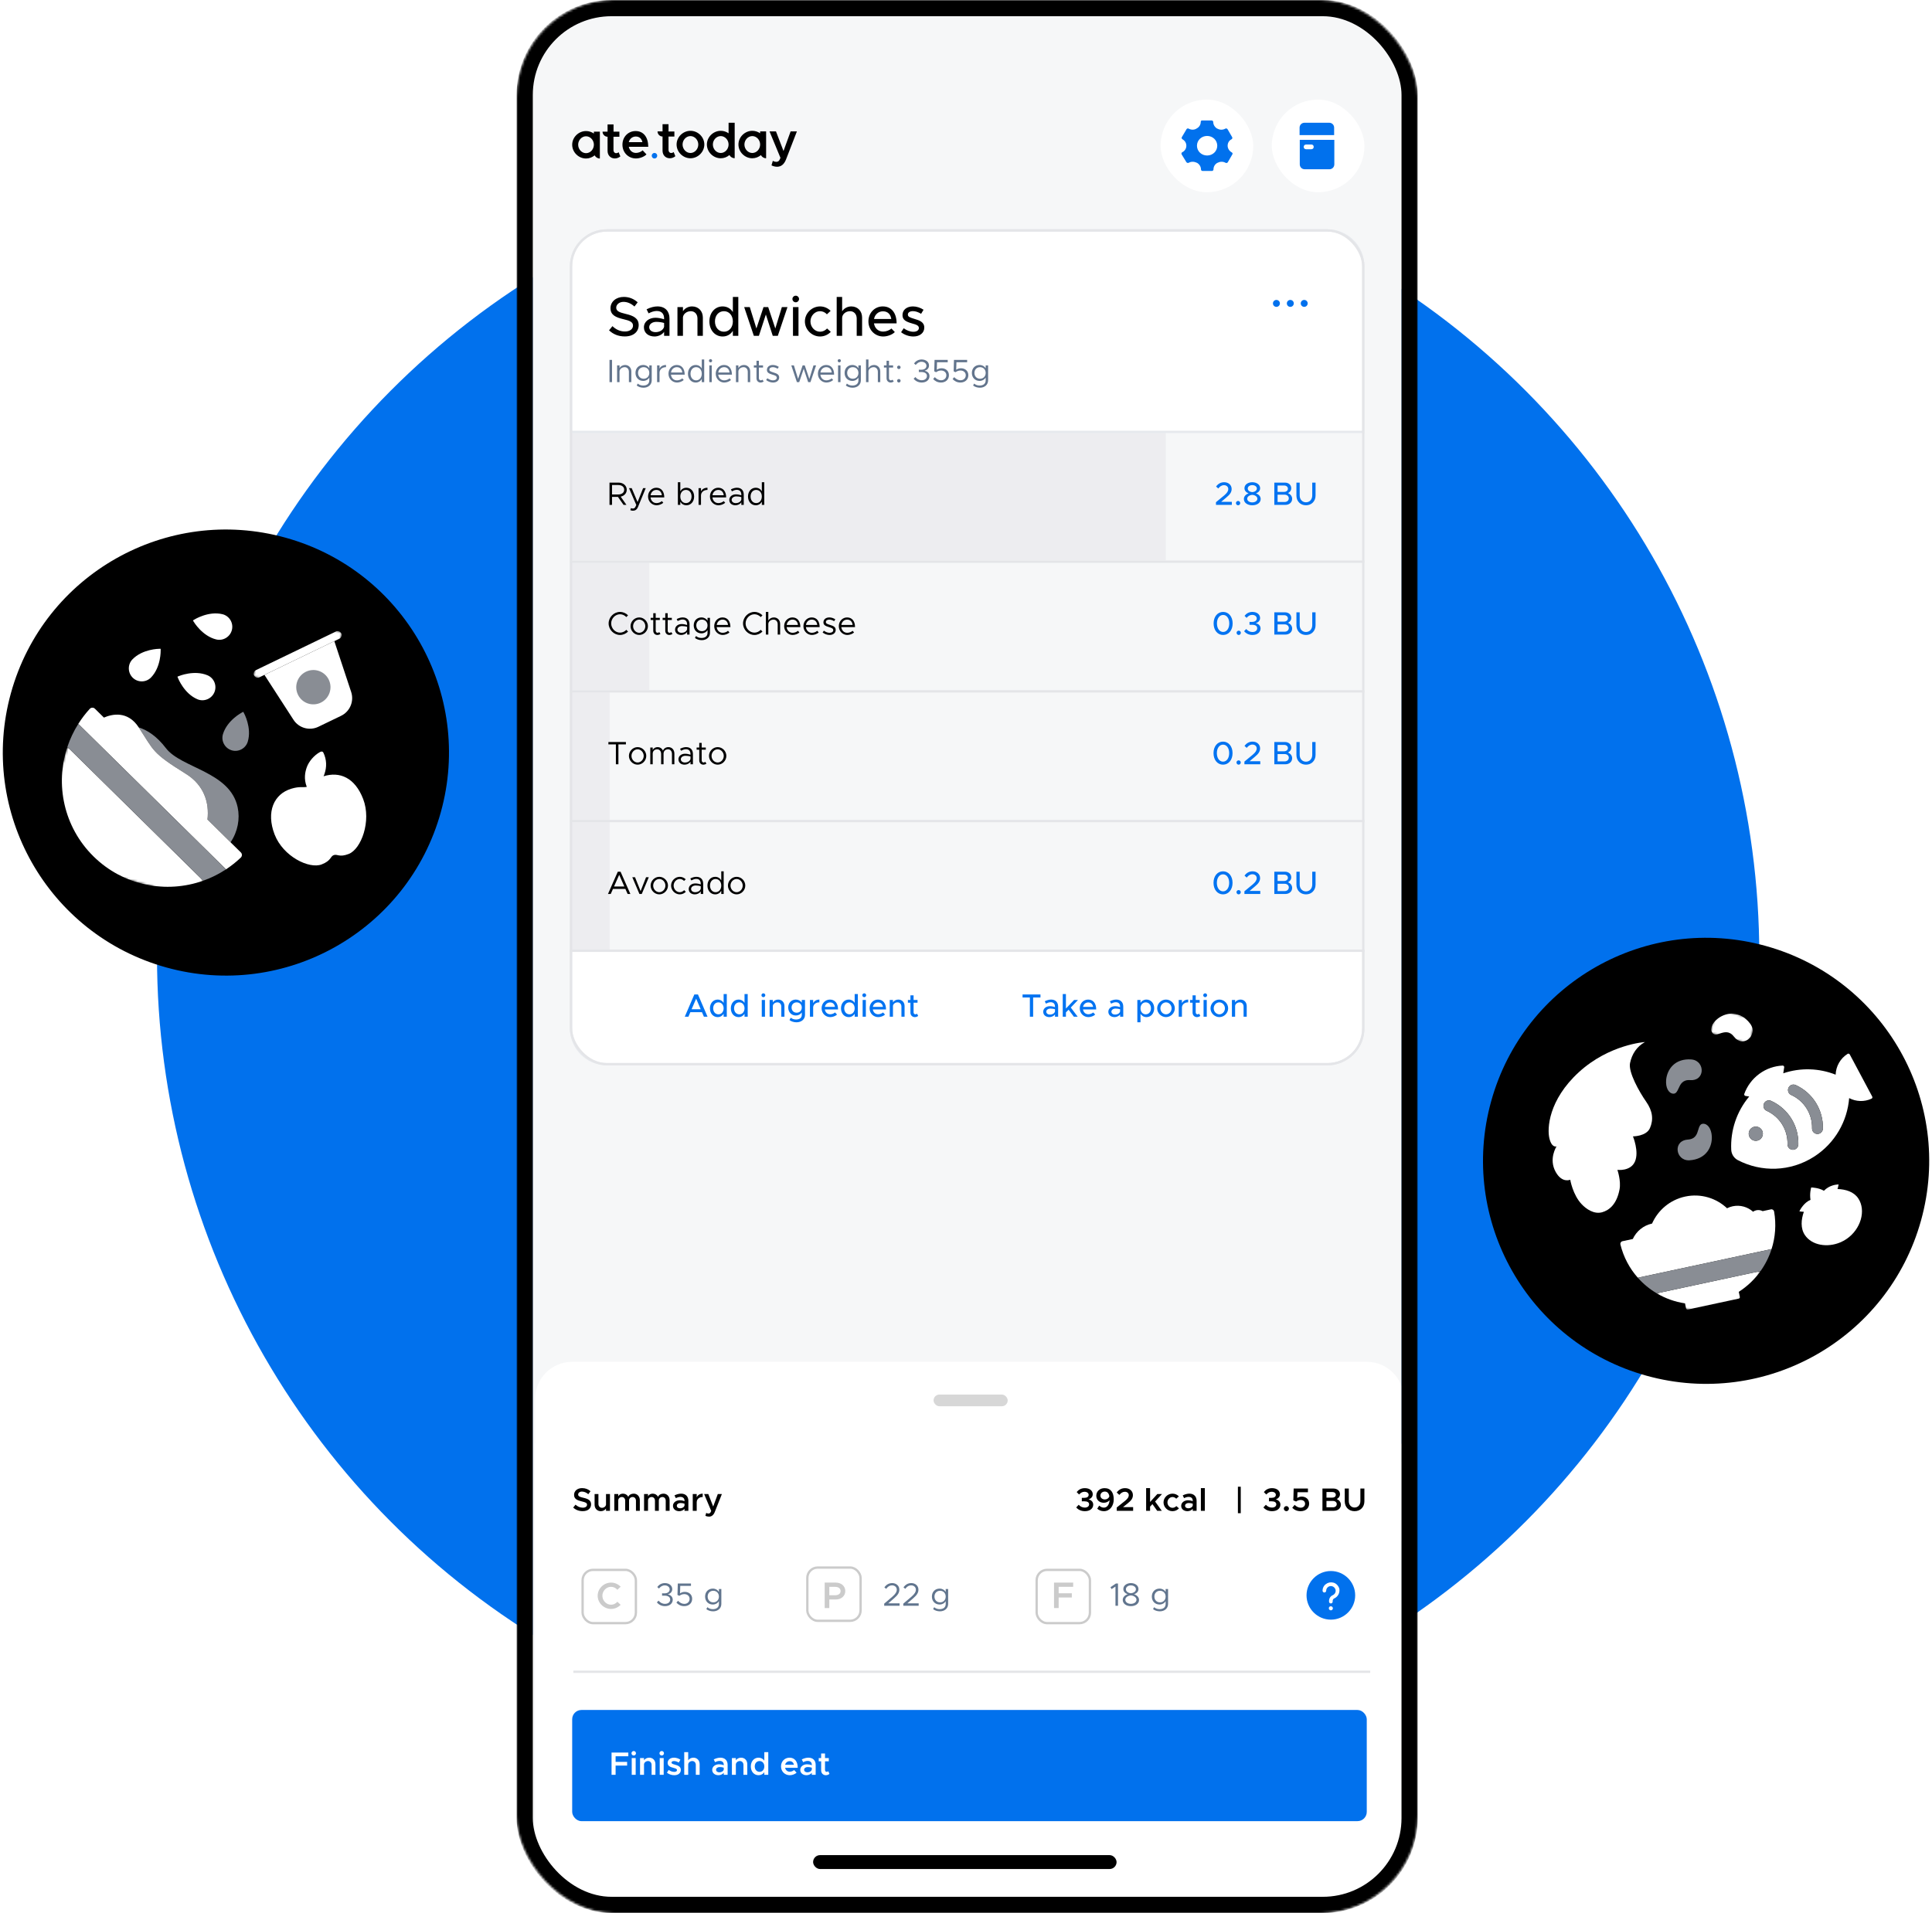 <svg width="834" height="826" viewBox="0 0 834 826" fill="none" xmlns="http://www.w3.org/2000/svg">
<g clip-path="url(#clip0)">
<circle cx="413.614" cy="412.839" r="345.839" fill="#0171ED"/>
<path fill-rule="evenodd" clip-rule="evenodd" d="M71.783 417.723C123.025 431.934 176.086 401.913 190.297 350.671C204.507 299.428 174.487 246.368 123.245 232.157C72.002 217.946 18.942 247.967 4.731 299.209C-9.48 350.452 20.54 403.512 71.783 417.723Z" fill="black"/>
<path fill-rule="evenodd" clip-rule="evenodd" d="M139.676 335.174C139.788 334.898 139.917 334.609 140.006 334.355C141.159 331.118 141.018 327.956 139.587 324.96C139.401 324.573 138.951 324.395 138.552 324.549L138.215 324.679C138.181 324.692 138.148 324.708 138.117 324.725C135.62 326.091 133.331 328.737 132.42 331.309C131.733 333.265 131.049 336.227 132.429 339.763C130.582 340.095 129.383 339.461 125.769 340.546C118.193 342.822 114.808 350.576 118.525 360.266C122.186 369.815 133.47 375.317 138.844 373.24C142.997 371.635 142.529 369.816 144.015 369.242C145.647 368.612 146.37 370.33 150.523 368.724C155.897 366.646 160.432 354.549 156.771 345.001C153.238 335.79 146.656 332.982 139.676 335.174Z" fill="white"/>
<path fill-rule="evenodd" clip-rule="evenodd" d="M147.231 309.077L137.435 313.806C133.603 315.656 129.002 314.365 126.692 310.792L114.148 291.397L144.322 276.83L151.591 298.774C152.929 302.814 151.062 307.228 147.231 309.077Z" fill="white"/>
<mask id="mask0" mask-type="alpha" maskUnits="userSpaceOnUse" x="109" y="264" width="39" height="37">
<path d="M116.791 264.406L147.871 273.025L140.192 300.716L109.112 292.096L116.791 264.406Z" fill="white"/>
</mask>
<g mask="url(#mask0)">
<path fill-rule="evenodd" clip-rule="evenodd" d="M146.502 275.778L111.969 292.448C111.118 292.859 110.096 292.502 109.688 291.648L109.68 291.631C109.271 290.778 109.629 289.754 110.481 289.343L145.013 272.672C145.865 272.261 146.886 272.619 147.295 273.473L147.303 273.49C147.712 274.343 147.353 275.366 146.502 275.778Z" fill="white"/>
</g>
<path fill-rule="evenodd" clip-rule="evenodd" d="M141.939 293.497C143.706 297.184 142.155 301.614 138.474 303.391C134.793 305.168 130.377 303.62 128.609 299.932C126.841 296.244 128.393 291.815 132.074 290.038C135.756 288.26 140.173 289.809 141.939 293.497Z" fill="#898D94"/>
<path fill-rule="evenodd" clip-rule="evenodd" d="M69.361 280.612L69.344 280.13L68.863 280.132C68.57 280.131 61.48 280.213 57.157 284.719C55.024 286.942 55.116 290.518 57.331 292.654C59.545 294.789 63.09 294.717 65.223 292.493C69.544 287.988 69.373 280.907 69.361 280.612Z" fill="white"/>
<path fill-rule="evenodd" clip-rule="evenodd" d="M77.039 291.985L76.596 292.173L76.771 292.623C76.874 292.899 79.485 299.503 85.225 301.925C88.057 303.12 91.355 301.747 92.551 298.905C93.748 296.064 92.414 292.773 89.581 291.578C83.841 289.157 77.308 291.867 77.039 291.985Z" fill="white"/>
<path fill-rule="evenodd" clip-rule="evenodd" d="M89.556 353.863L99.528 363.686C102.648 359.077 103.656 353.567 102.593 348.563C99.311 333.118 78.249 331.732 71.611 323.02C67.772 317.982 63.679 315.259 59.897 314.088C66.582 324.296 65.452 324.934 80.285 334.161C88.097 339.021 90.4 346.603 89.556 353.863Z" fill="#898D94"/>
<path fill-rule="evenodd" clip-rule="evenodd" d="M103.965 368.055L99.528 363.686L89.556 353.863C90.4 346.603 88.097 339.021 80.285 334.161C65.452 324.933 66.582 324.296 59.896 314.088C59.885 314.071 59.875 314.055 59.864 314.038C55.102 306.774 48.378 308.318 44.859 309.837L40.972 306.008C40.339 305.385 39.322 305.43 38.722 306.086C36.859 308.125 35.224 310.295 33.795 312.559L44.796 323.394L46.465 325.039L86.192 364.168L92.388 370.271L97.557 375.364C99.789 373.891 101.925 372.215 103.926 370.312C104.572 369.698 104.598 368.679 103.965 368.055Z" fill="white"/>
<mask id="mask1" mask-type="alpha" maskUnits="userSpaceOnUse" x="16" y="322" width="83" height="67">
<path d="M29.024 322.472L98.426 341.718L85.514 388.276L16.113 369.029L29.024 322.472Z" fill="white"/>
</mask>
<g mask="url(#mask1)">
<path fill-rule="evenodd" clip-rule="evenodd" d="M79.355 372.005L58.69 351.65L52.451 345.505L29.084 322.488C23.701 338.604 27.475 357.084 40.367 369.782C53.258 382.479 71.757 385.938 87.737 380.261L80.547 373.179L79.355 372.005Z" fill="white"/>
</g>
<path fill-rule="evenodd" clip-rule="evenodd" d="M86.192 364.168L46.466 325.038L44.796 323.395L33.795 312.558C31.804 315.708 30.235 319.043 29.083 322.489L52.45 345.506L58.69 351.651L79.355 372.005L80.546 373.178L87.736 380.26C91.153 379.046 94.451 377.413 97.558 375.363L92.388 370.271L86.192 364.168Z" fill="#898D94"/>
<path fill-rule="evenodd" clip-rule="evenodd" d="M83.689 267.637L83.284 267.895L83.528 268.31C83.675 268.565 87.323 274.654 93.38 276.108C96.37 276.825 99.402 274.933 100.122 271.935C100.842 268.938 98.991 265.909 96.002 265.192C89.944 263.739 83.937 267.477 83.689 267.637Z" fill="white"/>
<path fill-rule="evenodd" clip-rule="evenodd" d="M105.244 307.76L105.01 307.338L104.583 307.56C104.32 307.694 98.042 311.006 96.242 316.988C95.352 319.941 97.06 323.08 100.004 323.967C102.947 324.854 106.072 323.17 106.961 320.217C108.761 314.235 105.389 308.016 105.244 307.76Z" fill="#898D94"/>
<path fill-rule="evenodd" clip-rule="evenodd" d="M710.756 594.004C761.999 608.215 815.059 578.194 829.27 526.952C843.481 475.709 813.461 422.649 762.218 408.438C710.976 394.227 657.915 424.248 643.705 475.49C629.494 526.733 659.514 579.793 710.756 594.004Z" fill="black"/>
<path fill-rule="evenodd" clip-rule="evenodd" d="M765.843 523.125C765.73 522.474 765.113 522.04 764.468 522.179L760.899 522.944C760.098 522.524 759.158 522.356 758.204 522.56C757.667 522.676 757.179 522.894 756.754 523.19C754.433 521.123 751.204 520.146 747.933 520.848C747.077 521.031 746.276 521.328 745.528 521.703C740.865 517.309 734.204 515.203 727.463 516.649C720.865 518.065 715.706 522.559 713.151 528.31C713.149 528.311 713.145 528.311 713.143 528.312C709.343 529.127 706.366 531.687 704.839 534.972L700.374 535.93C699.73 536.069 699.34 536.718 699.498 537.359C700.855 542.857 703.489 547.721 707.01 551.701L710.783 550.892L716.194 549.732L724.378 547.975L751.063 542.25L764.747 539.315C766.363 534.231 766.814 528.706 765.843 523.125Z" fill="white"/>
<mask id="mask2" mask-type="alpha" maskUnits="userSpaceOnUse" x="714" y="537" width="46" height="36">
<path d="M720.85 537.958L759.995 548.815L753.453 572.404L714.308 561.548L720.85 537.958Z" fill="white"/>
</mask>
<g mask="url(#mask2)">
<path fill-rule="evenodd" clip-rule="evenodd" d="M726.044 556.098L715.172 558.431C718.888 560.627 723.026 562.119 727.376 562.765L727.835 564.948C727.906 565.288 728.238 565.503 728.576 565.431L750.563 560.713C750.901 560.641 751.117 560.307 751.045 559.969L750.587 557.784C754.302 555.408 757.482 552.347 759.995 548.815L744.624 552.111L726.044 556.098Z" fill="white"/>
</g>
<path fill-rule="evenodd" clip-rule="evenodd" d="M724.379 547.976L716.195 549.732L710.785 550.892L707.011 551.701C709.371 554.369 712.132 556.633 715.173 558.431L726.045 556.098L744.625 552.111L759.997 548.814C762.052 545.923 763.665 542.72 764.748 539.315L751.064 542.251L724.379 547.976Z" fill="#898D94"/>
<path fill-rule="evenodd" clip-rule="evenodd" d="M756.292 486.93C757.713 486.014 759.601 486.426 760.509 487.851C761.417 489.275 761.002 491.173 759.581 492.09C758.16 493.005 756.272 492.592 755.364 491.168C754.455 489.744 754.871 487.846 756.292 486.93ZM764.55 475.328C771.899 478.657 776.513 486.041 776.306 494.142C776.286 494.955 775.858 495.661 775.224 496.07C774.844 496.315 774.388 496.453 773.904 496.442C772.61 496.412 771.589 495.334 771.622 494.035C771.781 487.828 768.244 482.17 762.615 479.62C761.436 479.086 760.914 477.693 761.449 476.508C761.983 475.324 763.371 474.794 764.55 475.328ZM775.149 468.496C782.496 471.823 787.111 479.209 786.903 487.311C786.884 488.122 786.455 488.828 785.822 489.237C785.441 489.482 784.987 489.621 784.501 489.609C783.208 489.58 782.186 488.503 782.22 487.203C782.378 480.995 778.842 475.337 773.213 472.788C772.034 472.254 771.512 470.86 772.047 469.675C772.581 468.492 773.97 467.961 775.149 468.496ZM752.969 472.324C752.826 472.718 753.089 473.144 753.501 473.207L755.097 473.452C749.667 479.9 746.947 488.16 747.33 496.432C747.419 498.337 748.515 500.056 750.2 500.932C760.308 506.187 772.866 506.021 783.157 499.387L783.162 499.384C792.181 493.569 797.437 484.089 798.243 474.139C801.161 475.67 804.721 475.855 807.9 474.386C808.245 474.226 808.371 473.799 808.193 473.465L798.501 455.295C798.323 454.961 797.896 454.831 797.574 455.032C794.376 457.027 792.529 460.449 792.4 464.02C785.286 461.199 777.268 460.896 769.794 463.427L770.192 460.864C770.256 460.449 769.932 460.069 769.515 460.09C766.002 460.255 762.495 461.426 759.441 463.674L759.439 463.675C756.361 465.941 754.182 468.977 752.969 472.324Z" fill="white"/>
<path fill-rule="evenodd" clip-rule="evenodd" d="M755.365 491.168C756.273 492.593 758.162 493.005 759.582 492.089C761.003 491.173 761.419 489.276 760.511 487.851C759.602 486.426 757.714 486.014 756.293 486.93C754.873 487.846 754.457 489.743 755.365 491.168Z" fill="#898D94"/>
<path fill-rule="evenodd" clip-rule="evenodd" d="M762.616 479.62C768.245 482.169 771.781 487.828 771.623 494.034C771.589 495.334 772.61 496.412 773.904 496.441C774.389 496.453 774.844 496.315 775.225 496.07C775.858 495.661 776.286 494.955 776.306 494.143C776.513 486.041 771.899 478.657 764.551 475.328C763.372 474.794 761.984 475.324 761.45 476.507C760.914 477.693 761.437 479.086 762.616 479.62Z" fill="#898D94"/>
<path fill-rule="evenodd" clip-rule="evenodd" d="M773.213 472.787C778.842 475.337 782.378 480.995 782.22 487.202C782.186 488.502 783.208 489.58 784.501 489.609C784.987 489.621 785.441 489.483 785.822 489.237C786.455 488.829 786.884 488.123 786.904 487.311C787.11 479.208 782.496 471.824 775.149 468.495C773.97 467.961 772.581 468.491 772.047 469.675C771.512 470.86 772.034 472.253 773.213 472.787Z" fill="#898D94"/>
<path fill-rule="evenodd" clip-rule="evenodd" d="M710.093 449.929C710.093 449.929 694.699 450.914 681.564 462.939C668.428 474.964 667.79 487.36 668.856 491.596C669.921 495.831 671.931 494.982 671.931 494.982C671.931 494.982 668.382 500.376 671.569 506.046C674.349 510.993 677.831 509.378 677.831 509.378C677.831 509.378 678.916 515.908 682.794 519.978C684.698 521.975 688.089 524.429 691.633 523.414C694.609 522.561 697.887 520.064 699.123 513.548C699.83 509.818 698.192 505.127 698.192 505.127C698.192 505.127 703.87 505.857 705.764 501.551C707.659 497.243 704.909 490.665 704.909 490.665C704.909 490.665 710.694 490.673 712.252 487.072C713.811 483.469 713.485 479.767 710.572 475.628C707.659 471.49 702.846 462.931 703.649 459.025C704.452 455.12 706.57 451.861 710.093 449.929Z" fill="white"/>
<path fill-rule="evenodd" clip-rule="evenodd" d="M793.192 513.391C793.447 512.821 793.507 512.099 793.669 511.501C793.684 511.45 793.658 511.412 793.607 511.416C792.532 511.474 789.694 511.738 787.339 514.149C785.162 512.842 782.31 512.748 781.909 512.719C781.874 512.717 781.849 512.733 781.838 512.766C781.706 513.149 781.13 515.513 781.553 518.065C778.681 519.273 777.07 522.355 776.787 522.94C776.763 522.987 776.795 523.04 776.848 523.046C777.45 523.112 778.069 523.248 778.686 523.224C777.478 526.57 777.191 530.391 779.119 533.262C782.136 537.757 788.852 538.797 794.438 536.421C795.353 536.032 796.251 535.545 797.115 534.959C803.262 530.793 805.66 522.644 802.15 517.414C800.223 514.542 796.731 513.519 793.192 513.391Z" fill="white"/>
<path fill-rule="evenodd" clip-rule="evenodd" d="M724.588 469.964C725.401 468.166 726.321 466.127 729.641 466.373C731.078 466.479 732.309 466.121 733.203 465.338C734.001 464.639 734.487 463.634 734.573 462.51C734.663 461.327 734.295 460.121 733.564 459.202C732.985 458.475 731.914 457.58 730.093 457.446C726.78 457.201 723.986 458.12 722.013 460.105C720.422 461.705 719.407 463.997 719.224 466.395C718.979 469.626 720.267 472.078 722.286 472.227C723.524 472.319 724.065 471.121 724.588 469.964Z" fill="#898D94"/>
<path fill-rule="evenodd" clip-rule="evenodd" d="M733.12 487.781C732.556 489.682 731.915 491.837 728.574 492.047C727.13 492.137 725.952 492.661 725.167 493.564C724.467 494.368 724.119 495.435 724.186 496.567C724.257 497.755 724.788 498.905 725.641 499.721C726.316 500.364 727.505 501.109 729.336 500.993C732.669 500.783 735.328 499.486 737.024 497.24C738.39 495.431 739.091 493.01 738.946 490.598C738.753 487.349 737.138 485.085 735.107 485.212C733.86 485.291 733.484 486.556 733.12 487.781Z" fill="#898D94"/>
<mask id="mask3" mask-type="alpha" maskUnits="userSpaceOnUse" x="738" y="435" width="21" height="16">
<path d="M741.045 435.507L758.052 440.223L755.129 450.764L738.122 446.047L741.045 435.507Z" fill="white"/>
</mask>
<g mask="url(#mask3)">
<path fill-rule="evenodd" clip-rule="evenodd" d="M742.472 446.236C744.355 445.639 746.491 444.962 748.525 447.625C749.405 448.777 750.495 449.464 751.677 449.61C752.73 449.741 753.805 449.431 754.7 448.739C755.642 448.012 756.296 446.926 756.492 445.757C756.648 444.834 756.6 443.426 755.484 441.967C753.454 439.309 750.902 437.825 748.103 437.674C745.849 437.553 743.46 438.328 741.55 439.803C738.977 441.789 738.009 444.406 739.246 446.026C740.005 447.018 741.259 446.621 742.472 446.236Z" fill="white"/>
</g>
<mask id="mask4" mask-type="alpha" maskUnits="userSpaceOnUse" x="223" y="0" width="389" height="826">
<rect x="223" width="389" height="826" rx="42" fill="#C4C4C4"/>
</mask>
<g mask="url(#mask4)">
<g clip-path="url(#clip1)">
<path d="M230 7H605V819H230V7Z" fill="white"/>
<rect x="230" y="7" width="375" height="812" fill="#F6F7F8"/>
<rect x="549" y="43" width="40" height="40" rx="20" fill="white"/>
<path d="M561.084 60.373V70.966C561.084 72.153 562.016 73.085 563.203 73.085H573.881C575.067 73.085 575.999 72.153 575.999 70.966V60.373H561.084ZM567.101 63.424C567.101 64.017 566.677 64.441 566.084 64.441H563.796C563.203 64.441 562.779 64.017 562.779 63.424C562.779 62.831 563.203 62.407 563.796 62.407H566.169C566.677 62.407 567.101 62.831 567.101 63.424Z" fill="#0171ED"/>
<path d="M575.915 55.119C575.915 53.932 574.983 53 573.797 53H563.119C561.932 53 561 53.932 561 55.119V58.339H575.915V55.119Z" fill="#0171ED"/>
<rect x="501" y="43" width="40" height="40" rx="20" fill="white"/>
<g clip-path="url(#clip2)">
<path d="M531.675 65.769C530.656 65.18 529.943 64.099 529.943 62.921C529.943 61.742 530.554 60.662 531.573 60.171C531.98 59.974 532.082 59.483 531.878 59.189L529.943 55.849C529.739 55.456 529.23 55.358 528.925 55.555C527.906 56.144 526.582 56.144 525.563 55.555H525.462C524.443 54.965 523.73 53.885 523.73 52.706C523.73 52.314 523.425 52.019 523.017 52.019H519.045C518.638 51.921 518.332 52.215 518.332 52.608C518.332 53.787 517.721 54.867 516.601 55.456C515.582 56.144 514.258 56.144 513.138 55.555C512.832 55.358 512.425 55.456 512.221 55.751L510.184 59.189C509.98 59.483 510.082 59.876 510.388 60.073L510.489 60.171C511.508 60.76 512.119 61.742 512.119 62.921C512.119 64.099 511.508 65.082 510.489 65.671H510.388C510.082 65.867 509.878 66.26 510.082 66.653L512.119 69.992C512.323 70.287 512.73 70.483 513.138 70.287C514.156 69.698 515.48 69.698 516.601 70.287H516.702C517.721 70.876 518.434 71.957 518.434 73.135C518.434 73.528 518.739 73.823 519.147 73.823H523.119C523.526 73.823 523.832 73.528 523.832 73.135C523.832 71.957 524.443 70.876 525.563 70.287H525.665C526.684 69.698 528.008 69.698 529.026 70.287C529.434 70.483 529.841 70.385 530.045 69.992L531.98 66.653C532.184 66.358 532.082 65.966 531.675 65.769ZM521.082 67.144C518.638 67.144 516.702 65.278 516.702 62.921C516.702 60.564 518.638 58.698 521.082 58.698C523.526 58.698 525.462 60.564 525.462 62.921C525.462 65.278 523.526 67.144 521.082 67.144Z" fill="#0171ED"/>
</g>
<path d="M298.055 56.481C294.831 56.481 292.07 59.176 292.07 62.395C292.07 65.614 294.805 68.336 298.055 68.336C301.28 68.336 304.041 65.614 304.041 62.395C304.041 59.176 301.306 56.481 298.055 56.481ZM298.055 66.059C296.198 66.059 294.65 64.384 294.65 62.395C294.65 60.432 296.198 58.758 298.055 58.758C299.887 58.758 301.435 60.432 301.435 62.395C301.435 64.384 299.887 66.059 298.055 66.059Z" fill="black"/>
<path d="M341.292 56.742L338.222 65.196L334.972 56.742H332.186L336.907 68.153L336.442 69.147C336.107 69.697 335.642 69.88 335.023 69.88C334.611 69.88 334.069 69.723 333.604 69.461L333.037 71.398C333.708 71.764 334.636 72 335.488 72C337.165 71.974 338.454 71.005 339.306 68.859L344.001 56.742H341.292Z" fill="black"/>
<path d="M328.134 57.554C327.154 56.873 325.993 56.481 324.755 56.481C321.53 56.481 318.77 59.176 318.77 62.395C318.77 65.614 321.504 68.336 324.755 68.336C326.148 68.336 327.438 67.813 328.47 66.975C328.908 67.787 329.759 68.336 330.714 68.336V62.395V56.742H328.134V57.554ZM324.755 66.059C322.897 66.059 321.349 64.384 321.349 62.395C321.349 60.432 322.897 58.758 324.755 58.758C326.586 58.758 328.134 60.432 328.134 62.395C328.134 64.384 326.586 66.059 324.755 66.059Z" fill="black"/>
<path d="M314.513 57.554C313.533 56.873 312.372 56.481 311.134 56.481C307.909 56.481 305.148 59.176 305.148 62.395C305.148 65.614 307.883 68.336 311.134 68.336C312.552 68.336 313.842 67.813 314.874 66.949C315.339 67.76 316.164 68.31 317.144 68.31V53H314.513V57.554ZM311.134 66.059C309.276 66.059 307.728 64.384 307.728 62.395C307.728 60.432 309.276 58.758 311.134 58.758C312.965 58.758 314.513 60.432 314.513 62.395C314.513 64.384 312.965 66.059 311.134 66.059Z" fill="black"/>
<path d="M290.805 65.641C290.573 65.876 290.16 66.059 289.696 66.059C289.077 66.059 288.587 65.51 288.587 64.751V58.967H291.115V56.769H288.587V53.628H286.007V55.355V56.742H283.84C283.84 57.946 284.82 58.941 286.007 58.941V60.851V65.065C286.007 66.975 287.297 68.336 289.154 68.336C290.006 68.336 290.908 67.996 291.528 67.446L290.805 65.641Z" fill="black"/>
<path d="M282.525 68.441C283.18 68.441 283.711 67.902 283.711 67.237C283.711 66.572 283.18 66.033 282.525 66.033C281.869 66.033 281.338 66.572 281.338 67.237C281.338 67.902 281.869 68.441 282.525 68.441Z" fill="#0171ED"/>
<path d="M274.371 56.585C271.198 56.585 268.695 59.071 268.695 62.474C268.695 65.954 271.327 68.414 274.526 68.414C276.151 68.414 278.086 67.708 279.066 66.661L277.415 64.907C276.796 65.562 275.558 66.033 274.526 66.033C272.926 66.033 271.765 64.934 271.43 63.39H279.84C279.814 59.228 277.802 56.585 274.371 56.585ZM271.43 61.374C271.817 59.883 273.004 58.941 274.474 58.941C276.048 58.941 277.002 59.935 277.312 61.374H271.43Z" fill="black"/>
<path d="M256.365 57.658C255.384 56.978 254.223 56.585 252.985 56.585C249.735 56.585 247 59.281 247 62.5C247 65.719 249.735 68.441 252.985 68.441C254.378 68.441 255.668 67.917 256.7 67.08C257.139 67.891 257.99 68.441 258.944 68.441V62.5V56.847H256.365V57.658ZM252.985 66.138C251.128 66.138 249.58 64.463 249.58 62.474C249.58 60.511 251.128 58.836 252.985 58.836C254.817 58.836 256.365 60.511 256.365 62.474C256.365 64.489 254.817 66.138 252.985 66.138Z" fill="black"/>
<path d="M267.045 65.719C266.813 65.954 266.4 66.138 265.936 66.138C265.317 66.138 264.826 65.588 264.826 64.829V59.045H267.38V56.847H264.852V53.733H262.272V55.46V56.847H260.105C260.105 58.051 261.086 59.045 262.272 59.045V60.93V65.143C262.272 67.054 263.562 68.415 265.42 68.415C266.271 68.415 267.174 68.074 267.793 67.525L267.045 65.719Z" fill="black"/>
<g clip-path="url(#clip3)">
<rect x="247" y="184" width="341" height="227" fill="#F6F7F8"/>
<path d="M246 444C246 452.837 253.163 460 262 460H573C581.837 460 589 452.837 589 444V410H246V444Z" fill="white"/>
<path d="M262 459.5H573C581.56 459.5 588.5 452.56 588.5 444V410.5H246.5V444C246.5 452.56 253.44 459.5 262 459.5Z" stroke="#62748C" stroke-opacity="0.16"/>
<path d="M246 115C246 106.163 253.163 99 262 99H573C581.837 99 589 106.163 589 115V187H246V115Z" fill="white"/>
<path d="M262 99.5H573C581.56 99.5 588.5 106.44 588.5 115V186.5H246.5V115C246.5 106.44 253.44 99.5 262 99.5Z" stroke="#62748C" stroke-opacity="0.16"/>
<path d="M303.86 439H305.428L301.298 429.382H299.73L295.6 439H297.168L298.008 437.04H303.02L303.86 439ZM298.554 435.766L300.514 431.202L302.474 435.766H298.554ZM312.371 429.214V433.008C311.811 432.126 310.915 431.594 309.795 431.594C307.891 431.594 306.463 433.162 306.463 435.374C306.463 437.6 307.891 439.168 309.795 439.168C310.915 439.168 311.811 438.636 312.371 437.74V439H313.743V429.214H312.371ZM310.131 437.964C308.801 437.964 307.863 436.886 307.863 435.374C307.863 433.862 308.801 432.798 310.131 432.798C311.433 432.798 312.371 433.862 312.371 435.374C312.371 436.886 311.433 437.964 310.131 437.964ZM321.394 429.214V433.008C320.834 432.126 319.938 431.594 318.818 431.594C316.914 431.594 315.486 433.162 315.486 435.374C315.486 437.6 316.914 439.168 318.818 439.168C319.938 439.168 320.834 438.636 321.394 437.74V439H322.766V429.214H321.394ZM319.154 437.964C317.824 437.964 316.886 436.886 316.886 435.374C316.886 433.862 317.824 432.798 319.154 432.798C320.456 432.798 321.394 433.862 321.394 435.374C321.394 436.886 320.456 437.964 319.154 437.964ZM329.538 430.558C329.986 430.558 330.364 430.166 330.364 429.718C330.364 429.284 329.986 428.892 329.538 428.892C329.062 428.892 328.698 429.284 328.698 429.718C328.698 430.166 329.062 430.558 329.538 430.558ZM328.838 439H330.224V431.762H328.838V439ZM335.911 431.594C334.931 431.594 334.049 432.098 333.615 432.812V431.762H332.229V439H333.615V434.31C333.727 433.456 334.595 432.798 335.603 432.798C336.583 432.798 337.269 433.554 337.269 434.632V439H338.627V434.394C338.627 432.756 337.507 431.594 335.911 431.594ZM346.112 431.762V432.924C345.566 432.112 344.642 431.594 343.55 431.594C341.646 431.594 340.26 433.008 340.26 435.024C340.26 437.04 341.646 438.468 343.55 438.468C344.642 438.468 345.538 437.978 346.112 437.152V438.202C346.112 439.462 345.174 440.204 343.62 440.204C342.752 440.204 341.884 439.91 341.352 439.406L340.806 440.442C341.492 441.002 342.612 441.408 343.83 441.408C345.972 441.408 347.498 440.092 347.498 438.23V431.762H346.112ZM343.9 437.264C342.612 437.264 341.702 436.34 341.702 435.024C341.702 433.722 342.612 432.798 343.9 432.798C345.188 432.798 346.112 433.722 346.112 435.024C346.112 436.34 345.188 437.264 343.9 437.264ZM351.021 433.148V431.762H349.635V439H351.021V434.884C351.147 433.624 352.211 432.798 353.709 432.798V431.594C352.463 431.594 351.483 432.196 351.021 433.148ZM358.379 437.936C357.133 437.936 356.251 437.068 356.069 435.864H361.767C361.767 433.274 360.493 431.594 358.281 431.594C356.279 431.594 354.669 433.19 354.669 435.36C354.669 437.586 356.377 439.168 358.393 439.168C359.415 439.168 360.675 438.734 361.319 438.048L360.451 437.152C360.017 437.6 359.135 437.936 358.379 437.936ZM358.337 432.826C359.583 432.826 360.269 433.638 360.423 434.758H356.083C356.307 433.582 357.217 432.826 358.337 432.826ZM368.945 429.214V433.008C368.385 432.126 367.489 431.594 366.369 431.594C364.465 431.594 363.037 433.162 363.037 435.374C363.037 437.6 364.465 439.168 366.369 439.168C367.489 439.168 368.385 438.636 368.945 437.74V439H370.317V429.214H368.945ZM366.705 437.964C365.375 437.964 364.437 436.886 364.437 435.374C364.437 433.862 365.375 432.798 366.705 432.798C368.007 432.798 368.945 433.862 368.945 435.374C368.945 436.886 368.007 437.964 366.705 437.964ZM373.083 430.558C373.531 430.558 373.909 430.166 373.909 429.718C373.909 429.284 373.531 428.892 373.083 428.892C372.607 428.892 372.243 429.284 372.243 429.718C372.243 430.166 372.607 430.558 373.083 430.558ZM372.383 439H373.769V431.762H372.383V439ZM379.092 437.936C377.846 437.936 376.964 437.068 376.782 435.864H382.48C382.48 433.274 381.206 431.594 378.994 431.594C376.992 431.594 375.382 433.19 375.382 435.36C375.382 437.586 377.09 439.168 379.106 439.168C380.128 439.168 381.388 438.734 382.032 438.048L381.164 437.152C380.73 437.6 379.848 437.936 379.092 437.936ZM379.05 432.826C380.296 432.826 380.982 433.638 381.136 434.758H376.796C377.02 433.582 377.93 432.826 379.05 432.826ZM387.768 431.594C386.788 431.594 385.906 432.098 385.472 432.812V431.762H384.086V439H385.472V434.31C385.584 433.456 386.452 432.798 387.46 432.798C388.44 432.798 389.126 433.554 389.126 434.632V439H390.484V434.394C390.484 432.756 389.364 431.594 387.768 431.594ZM395.855 437.698C395.701 437.852 395.421 437.964 395.113 437.964C394.707 437.964 394.371 437.6 394.371 437.096V432.938H396.079V431.762H394.371V429.774H393.013V431.762H391.921V432.938H393.013V437.194C393.013 438.356 393.797 439.168 394.917 439.168C395.435 439.168 395.967 438.972 396.359 438.65L395.855 437.698Z" fill="#0273F1"/>
<path d="M444.567 439H445.981V430.698H449.145V429.382H441.417V430.698H444.567V439ZM453.748 431.594C452.95 431.594 452.04 431.804 451.004 432.322L451.508 433.344C452.138 433.022 452.838 432.742 453.552 432.742C454.994 432.742 455.414 433.708 455.414 434.618V434.842C454.714 434.604 453.944 434.45 453.23 434.45C451.634 434.45 450.332 435.416 450.332 436.858C450.332 438.272 451.466 439.168 453.006 439.168C453.888 439.168 454.882 438.762 455.414 438.006V439H456.772V434.618C456.772 432.826 455.694 431.594 453.748 431.594ZM453.272 438.076C452.362 438.076 451.662 437.6 451.662 436.816C451.662 436.032 452.474 435.486 453.44 435.486C454.154 435.486 454.826 435.584 455.414 435.766V436.732C455.176 437.628 454.168 438.076 453.272 438.076ZM465.357 431.762H463.677L460.135 435.458V429.214H458.763V439H460.135V437.138L461.297 435.962L463.565 439H465.217L462.235 435.038L465.357 431.762ZM469.819 437.936C468.573 437.936 467.691 437.068 467.509 435.864H473.207C473.207 433.274 471.933 431.594 469.721 431.594C467.719 431.594 466.109 433.19 466.109 435.36C466.109 437.586 467.817 439.168 469.833 439.168C470.855 439.168 472.115 438.734 472.759 438.048L471.891 437.152C471.457 437.6 470.575 437.936 469.819 437.936ZM469.777 432.826C471.023 432.826 471.709 433.638 471.863 434.758H467.523C467.747 433.582 468.657 432.826 469.777 432.826ZM481.858 431.594C481.06 431.594 480.15 431.804 479.114 432.322L479.618 433.344C480.248 433.022 480.948 432.742 481.662 432.742C483.104 432.742 483.524 433.708 483.524 434.618V434.842C482.824 434.604 482.054 434.45 481.34 434.45C479.744 434.45 478.442 435.416 478.442 436.858C478.442 438.272 479.576 439.168 481.116 439.168C481.998 439.168 482.992 438.762 483.524 438.006V439H484.882V434.618C484.882 432.826 483.804 431.594 481.858 431.594ZM481.382 438.076C480.472 438.076 479.772 437.6 479.772 436.816C479.772 436.032 480.584 435.486 481.55 435.486C482.264 435.486 482.936 435.584 483.524 435.766V436.732C483.286 437.628 482.278 438.076 481.382 438.076ZM494.91 431.594C493.79 431.594 492.894 432.126 492.334 433.008V431.762H490.962V441.408H492.334V437.74C492.894 438.636 493.79 439.168 494.91 439.168C496.814 439.168 498.242 437.6 498.242 435.374C498.242 433.162 496.814 431.594 494.91 431.594ZM494.574 437.964C493.272 437.964 492.334 436.886 492.334 435.374C492.334 433.862 493.272 432.798 494.574 432.798C495.904 432.798 496.842 433.862 496.842 435.374C496.842 436.886 495.904 437.964 494.574 437.964ZM503.345 439.168C505.403 439.168 507.139 437.432 507.139 435.374C507.139 433.316 505.403 431.594 503.345 431.594C501.273 431.594 499.523 433.316 499.523 435.374C499.523 437.432 501.273 439.168 503.345 439.168ZM503.345 437.964C502.015 437.964 500.909 436.788 500.909 435.374C500.909 433.974 502.015 432.798 503.345 432.798C504.647 432.798 505.753 433.974 505.753 435.374C505.753 436.788 504.647 437.964 503.345 437.964ZM510.217 433.148V431.762H508.831V439H510.217V434.884C510.343 433.624 511.407 432.798 512.905 432.798V431.594C511.659 431.594 510.679 432.196 510.217 433.148ZM517.645 437.698C517.491 437.852 517.211 437.964 516.903 437.964C516.497 437.964 516.161 437.6 516.161 437.096V432.938H517.869V431.762H516.161V429.774H514.803V431.762H513.711V432.938H514.803V437.194C514.803 438.356 515.587 439.168 516.707 439.168C517.225 439.168 517.757 438.972 518.149 438.65L517.645 437.698ZM520.248 430.558C520.696 430.558 521.074 430.166 521.074 429.718C521.074 429.284 520.696 428.892 520.248 428.892C519.772 428.892 519.408 429.284 519.408 429.718C519.408 430.166 519.772 430.558 520.248 430.558ZM519.548 439H520.934V431.762H519.548V439ZM526.369 439.168C528.427 439.168 530.163 437.432 530.163 435.374C530.163 433.316 528.427 431.594 526.369 431.594C524.297 431.594 522.547 433.316 522.547 435.374C522.547 437.432 524.297 439.168 526.369 439.168ZM526.369 437.964C525.039 437.964 523.933 436.788 523.933 435.374C523.933 433.974 525.039 432.798 526.369 432.798C527.671 432.798 528.777 433.974 528.777 435.374C528.777 436.788 527.671 437.964 526.369 437.964ZM535.466 431.594C534.486 431.594 533.604 432.098 533.17 432.812V431.762H531.784V439H533.17V434.31C533.282 433.456 534.15 432.798 535.158 432.798C536.138 432.798 536.824 433.554 536.824 434.632V439H538.182V434.394C538.182 432.756 537.062 431.594 535.466 431.594Z" fill="#0273F1"/>
<rect x="246.5" y="99.5" width="342" height="360" rx="15.5" stroke="#E4E5E8"/>
<path d="M246 242.513H589" stroke="#E4E5E8" stroke-linecap="square"/>
<path d="M246 187H503.25V242H246V187Z" fill="#E4E5E8" fill-opacity="0.5"/>
<path d="M524.91 218H531.756V216.684H527.15L529.404 214.78C531.056 213.436 531.672 212.414 531.672 211.126C531.672 209.376 530.244 208.214 528.452 208.214C526.926 208.214 525.792 208.914 524.952 210.076L525.904 210.916C526.576 210.048 527.346 209.488 528.396 209.488C529.348 209.488 530.216 210.104 530.216 211.154C530.216 212.022 529.726 212.848 528.438 213.926L524.91 216.838V218ZM534.468 218.168C534.972 218.168 535.378 217.734 535.378 217.216C535.378 216.74 534.972 216.306 534.468 216.306C533.936 216.306 533.53 216.74 533.53 217.216C533.53 217.734 533.936 218.168 534.468 218.168ZM540.581 218.168C542.597 218.168 544.207 217.132 544.207 215.466C544.207 214.29 543.325 213.436 542.177 213.03C543.157 212.652 543.969 211.938 543.969 210.79C543.969 209.194 542.373 208.214 540.581 208.214C538.845 208.214 537.207 209.152 537.207 210.79C537.207 211.882 537.949 212.61 538.999 213.03C537.851 213.422 536.955 214.276 536.955 215.466C536.955 217.118 538.551 218.168 540.581 218.168ZM540.581 212.498C539.727 212.442 538.621 211.938 538.621 210.944C538.621 210.09 539.475 209.46 540.581 209.46C541.687 209.46 542.555 210.09 542.555 210.944C542.555 211.91 541.463 212.442 540.581 212.498ZM540.581 216.922C539.349 216.922 538.383 216.278 538.383 215.34C538.383 214.318 539.643 213.702 540.581 213.674C541.533 213.702 542.779 214.318 542.779 215.34C542.779 216.278 541.813 216.922 540.581 216.922ZM550.093 218H554.839C556.561 218 557.793 216.922 557.793 215.382C557.793 214.318 557.149 213.45 556.029 212.904C556.897 212.414 557.401 211.784 557.401 210.776C557.401 209.376 556.267 208.382 554.657 208.382H550.093V218ZM551.507 212.386V209.628H554.307C555.273 209.628 555.959 210.216 555.959 211.014C555.959 211.812 555.273 212.386 554.307 212.386H551.507ZM551.507 216.754V213.59H554.517C555.595 213.59 556.351 214.248 556.351 215.172C556.351 216.096 555.595 216.754 554.517 216.754H551.507ZM563.764 218.168C566.172 218.168 567.894 216.418 567.894 213.954V208.382H566.466V213.926C566.466 215.648 565.346 216.88 563.764 216.88C562.168 216.88 561.048 215.648 561.048 213.926V208.382H559.634V213.954C559.634 216.418 561.342 218.168 563.764 218.168Z" fill="#0273F1"/>
<path d="M270.554 211.462C270.554 209.656 269 208.382 267.012 208.382H263.106V218H264.198V214.542H266.746L269.182 218H270.428L267.936 214.444C269.462 214.122 270.554 212.974 270.554 211.462ZM264.198 209.418H266.816C268.384 209.418 269.448 210.174 269.448 211.462C269.448 212.75 268.384 213.506 266.816 213.506H264.198V209.418ZM273.247 220.52C274.241 220.506 274.941 220.044 275.445 218.812L278.749 210.762H277.615L275.221 216.782L272.687 210.762H271.525L274.675 218.028L274.255 218.924C273.975 219.414 273.667 219.568 273.205 219.568C272.897 219.568 272.603 219.512 272.351 219.386L272.099 220.282C272.435 220.436 272.827 220.52 273.247 220.52ZM283.402 217.23C281.974 217.23 280.98 216.194 280.826 214.78H286.748C286.748 212.246 285.502 210.594 283.318 210.594C281.372 210.594 279.748 212.204 279.748 214.36C279.748 216.586 281.484 218.168 283.416 218.168C284.424 218.168 285.698 217.734 286.328 217.048L285.684 216.362C285.236 216.852 284.256 217.23 283.402 217.23ZM283.36 211.532C284.802 211.532 285.572 212.54 285.712 213.842H280.84C281.036 212.442 282.072 211.532 283.36 211.532ZM296.307 210.594C295.145 210.594 294.221 211.168 293.675 212.12V208.214H292.625V218H293.675V216.642C294.221 217.594 295.145 218.168 296.307 218.168C298.211 218.168 299.639 216.6 299.639 214.374C299.639 212.162 298.211 210.594 296.307 210.594ZM296.111 217.23C294.683 217.23 293.675 216.04 293.675 214.374C293.675 212.708 294.683 211.532 296.111 211.532C297.525 211.532 298.533 212.708 298.533 214.374C298.533 216.04 297.525 217.23 296.111 217.23ZM302.603 212.176V210.762H301.553V218H302.603V213.954C302.603 212.54 303.765 211.532 305.403 211.532V210.594C304.073 210.594 303.037 211.21 302.603 212.176ZM310.117 217.23C308.689 217.23 307.695 216.194 307.541 214.78H313.463C313.463 212.246 312.217 210.594 310.033 210.594C308.087 210.594 306.463 212.204 306.463 214.36C306.463 216.586 308.199 218.168 310.131 218.168C311.139 218.168 312.413 217.734 313.043 217.048L312.399 216.362C311.951 216.852 310.971 217.23 310.117 217.23ZM310.075 211.532C311.517 211.532 312.287 212.54 312.427 213.842H307.555C307.751 212.442 308.787 211.532 310.075 211.532ZM318.121 210.594C317.421 210.594 316.553 210.776 315.517 211.294L315.937 212.148C316.595 211.812 317.323 211.49 318.051 211.49C319.619 211.49 320.011 212.61 320.011 213.59V213.856C319.269 213.618 318.443 213.45 317.659 213.45C316.105 213.45 314.817 214.416 314.817 215.858C314.817 217.286 315.937 218.168 317.463 218.168C318.415 218.168 319.493 217.72 320.011 216.866V218H321.061V213.59C321.061 211.84 320.095 210.594 318.121 210.594ZM317.645 217.244C316.623 217.244 315.839 216.712 315.839 215.816C315.839 214.948 316.749 214.332 317.827 214.332C318.611 214.332 319.353 214.444 320.011 214.626V215.732C319.731 216.754 318.597 217.244 317.645 217.244ZM328.863 208.214V212.12C328.317 211.168 327.393 210.594 326.231 210.594C324.327 210.594 322.899 212.162 322.899 214.374C322.899 216.6 324.327 218.168 326.231 218.168C327.393 218.168 328.317 217.594 328.863 216.642V218H329.913V208.214H328.863ZM326.427 217.23C325.013 217.23 324.005 216.04 324.005 214.374C324.005 212.708 325.013 211.532 326.427 211.532C327.855 211.532 328.863 212.708 328.863 214.374C328.863 216.04 327.855 217.23 326.427 217.23Z" fill="black"/>
<path d="M246 298.513H589" stroke="#E4E5E8" stroke-linecap="square"/>
<path d="M246 243H280.3V298H246V243Z" fill="#E4E5E8" fill-opacity="0.5"/>
<path d="M528.003 274.168C530.397 274.168 532.105 272.11 532.105 269.184C532.105 266.272 530.397 264.214 528.003 264.214C525.581 264.214 523.887 266.272 523.887 269.184C523.887 272.11 525.581 274.168 528.003 274.168ZM528.003 272.866C526.435 272.866 525.329 271.34 525.329 269.184C525.329 267.028 526.435 265.516 528.003 265.516C529.557 265.516 530.649 267.028 530.649 269.184C530.649 271.34 529.557 272.866 528.003 272.866ZM534.741 274.168C535.245 274.168 535.651 273.734 535.651 273.216C535.651 272.74 535.245 272.306 534.741 272.306C534.209 272.306 533.803 272.74 533.803 273.216C533.803 273.734 534.209 274.168 534.741 274.168ZM540.686 274.168C542.772 274.168 544.158 272.992 544.158 271.368C544.158 270.024 543.108 269.296 542.1 269.072C543.108 268.764 543.948 268.022 543.948 266.832C543.948 265.292 542.59 264.214 540.644 264.214C539.076 264.214 537.984 264.942 537.242 265.908L538.124 266.776C538.796 265.992 539.538 265.488 540.546 265.488C541.666 265.488 542.506 266.132 542.506 267.028C542.506 267.994 541.652 268.526 540.434 268.526L539.384 268.512V269.772H540.434C541.876 269.758 542.702 270.276 542.702 271.27C542.702 272.236 541.904 272.894 540.658 272.894C539.552 272.894 538.614 272.376 537.97 271.592L537.06 272.53C537.802 273.454 539.048 274.168 540.686 274.168ZM550.093 274H554.839C556.561 274 557.793 272.922 557.793 271.382C557.793 270.318 557.149 269.45 556.029 268.904C556.897 268.414 557.401 267.784 557.401 266.776C557.401 265.376 556.267 264.382 554.657 264.382H550.093V274ZM551.507 268.386V265.628H554.307C555.273 265.628 555.959 266.216 555.959 267.014C555.959 267.812 555.273 268.386 554.307 268.386H551.507ZM551.507 272.754V269.59H554.517C555.595 269.59 556.351 270.248 556.351 271.172C556.351 272.096 555.595 272.754 554.517 272.754H551.507ZM563.764 274.168C566.172 274.168 567.894 272.418 567.894 269.954V264.382H566.466V269.926C566.466 271.648 565.346 272.88 563.764 272.88C562.168 272.88 561.048 271.648 561.048 269.926V264.382H559.634V269.954C559.634 272.418 561.342 274.168 563.764 274.168Z" fill="#0273F1"/>
<path d="M267.656 274.168C268.986 274.168 270.218 273.594 271.114 272.698L270.372 271.942C269.672 272.684 268.706 273.16 267.656 273.16C265.584 273.16 263.834 271.34 263.834 269.184C263.834 267.042 265.584 265.222 267.656 265.222C268.706 265.222 269.672 265.698 270.372 266.44L271.114 265.684C270.218 264.774 268.986 264.214 267.656 264.214C264.996 264.214 262.728 266.482 262.728 269.184C262.728 271.886 264.996 274.168 267.656 274.168ZM275.94 274.168C277.97 274.168 279.678 272.432 279.678 270.374C279.678 268.316 277.97 266.594 275.94 266.594C273.91 266.594 272.188 268.316 272.188 270.374C272.188 272.432 273.91 274.168 275.94 274.168ZM275.94 273.23C274.498 273.23 273.294 271.928 273.294 270.374C273.294 268.834 274.498 267.532 275.94 267.532C277.368 267.532 278.572 268.834 278.572 270.374C278.572 271.928 277.368 273.23 275.94 273.23ZM284.59 272.936C284.436 273.104 284.156 273.23 283.834 273.23C283.414 273.23 283.05 272.852 283.05 272.32V267.7H284.828V266.762H283.05V264.774H282V266.762H280.866V267.7H282V272.32C282 273.398 282.728 274.168 283.764 274.168C284.254 274.168 284.73 274 285.108 273.706L284.59 272.936ZM289.771 272.936C289.617 273.104 289.337 273.23 289.015 273.23C288.595 273.23 288.231 272.852 288.231 272.32V267.7H290.009V266.762H288.231V264.774H287.181V266.762H286.047V267.7H287.181V272.32C287.181 273.398 287.909 274.168 288.945 274.168C289.435 274.168 289.911 274 290.289 273.706L289.771 272.936ZM294.715 266.594C294.015 266.594 293.147 266.776 292.111 267.294L292.531 268.148C293.189 267.812 293.917 267.49 294.645 267.49C296.213 267.49 296.605 268.61 296.605 269.59V269.856C295.863 269.618 295.037 269.45 294.253 269.45C292.699 269.45 291.411 270.416 291.411 271.858C291.411 273.286 292.531 274.168 294.057 274.168C295.009 274.168 296.087 273.72 296.605 272.866V274H297.655V269.59C297.655 267.84 296.689 266.594 294.715 266.594ZM294.239 273.244C293.217 273.244 292.433 272.712 292.433 271.816C292.433 270.948 293.343 270.332 294.421 270.332C295.205 270.332 295.947 270.444 296.605 270.626V271.732C296.325 272.754 295.191 273.244 294.239 273.244ZM305.428 266.762V268.008C304.868 267.126 303.944 266.594 302.796 266.594C300.85 266.594 299.464 268.008 299.464 270.024C299.464 272.04 300.85 273.468 302.796 273.468C303.944 273.468 304.868 272.936 305.428 272.054V273.23C305.428 274.644 304.448 275.47 302.782 275.47C301.886 275.47 301.018 275.148 300.458 274.616L299.996 275.442C300.654 276.002 301.746 276.408 302.922 276.408C305.008 276.408 306.478 275.092 306.478 273.23V266.762H305.428ZM302.992 272.53C301.578 272.53 300.57 271.494 300.57 270.024C300.57 268.568 301.578 267.532 302.992 267.532C304.42 267.532 305.428 268.568 305.428 270.024C305.428 271.494 304.42 272.53 302.992 272.53ZM311.963 273.23C310.535 273.23 309.541 272.194 309.387 270.78H315.309C315.309 268.246 314.063 266.594 311.879 266.594C309.933 266.594 308.309 268.204 308.309 270.36C308.309 272.586 310.045 274.168 311.977 274.168C312.985 274.168 314.259 273.734 314.889 273.048L314.245 272.362C313.797 272.852 312.817 273.23 311.963 273.23ZM311.921 267.532C313.363 267.532 314.133 268.54 314.273 269.842H309.401C309.597 268.442 310.633 267.532 311.921 267.532ZM325.679 274.168C327.009 274.168 328.241 273.594 329.137 272.698L328.395 271.942C327.695 272.684 326.729 273.16 325.679 273.16C323.607 273.16 321.857 271.34 321.857 269.184C321.857 267.042 323.607 265.222 325.679 265.222C326.729 265.222 327.695 265.698 328.395 266.44L329.137 265.684C328.241 264.774 327.009 264.214 325.679 264.214C323.019 264.214 320.751 266.482 320.751 269.184C320.751 271.886 323.019 274.168 325.679 274.168ZM334.047 266.594C333.025 266.594 332.087 267.154 331.667 267.924V264.214H330.617V274H331.667V269.394C331.667 268.386 332.689 267.532 333.907 267.532C334.971 267.532 335.713 268.358 335.713 269.534V274H336.763V269.394C336.763 267.756 335.643 266.594 334.047 266.594ZM342.15 273.23C340.722 273.23 339.728 272.194 339.574 270.78H345.496C345.496 268.246 344.25 266.594 342.066 266.594C340.12 266.594 338.496 268.204 338.496 270.36C338.496 272.586 340.232 274.168 342.164 274.168C343.172 274.168 344.446 273.734 345.076 273.048L344.432 272.362C343.984 272.852 343.004 273.23 342.15 273.23ZM342.108 267.532C343.55 267.532 344.32 268.54 344.46 269.842H339.588C339.784 268.442 340.82 267.532 342.108 267.532ZM350.476 273.23C349.048 273.23 348.054 272.194 347.9 270.78H353.822C353.822 268.246 352.576 266.594 350.392 266.594C348.446 266.594 346.822 268.204 346.822 270.36C346.822 272.586 348.558 274.168 350.49 274.168C351.498 274.168 352.772 273.734 353.402 273.048L352.758 272.362C352.31 272.852 351.33 273.23 350.476 273.23ZM350.434 267.532C351.876 267.532 352.646 268.54 352.786 269.842H347.914C348.11 268.442 349.146 267.532 350.434 267.532ZM358.103 274.168C359.601 274.168 360.749 273.314 360.749 271.984C360.749 270.612 359.545 270.22 358.383 269.856C357.039 269.422 356.507 269.226 356.507 268.596C356.507 267.896 357.179 267.532 357.991 267.532C358.635 267.532 359.349 267.756 360.077 268.218L360.581 267.406C359.811 266.902 358.887 266.594 357.991 266.594C356.549 266.594 355.457 267.406 355.457 268.722C355.457 269.758 356.129 270.276 357.879 270.78C358.859 271.06 359.699 271.312 359.699 272.096C359.699 272.782 359.055 273.23 358.103 273.23C357.305 273.23 356.479 272.922 355.653 272.32L355.107 273.09C355.975 273.79 357.095 274.168 358.103 274.168ZM365.748 273.23C364.32 273.23 363.326 272.194 363.172 270.78H369.094C369.094 268.246 367.848 266.594 365.664 266.594C363.718 266.594 362.094 268.204 362.094 270.36C362.094 272.586 363.83 274.168 365.762 274.168C366.77 274.168 368.044 273.734 368.674 273.048L368.03 272.362C367.582 272.852 366.602 273.23 365.748 273.23ZM365.706 267.532C367.148 267.532 367.918 268.54 368.058 269.842H363.186C363.382 268.442 364.418 267.532 365.706 267.532Z" fill="black"/>
<path d="M246 354.513H589" stroke="#E4E5E8" stroke-linecap="square"/>
<path d="M246 299H263.15V354H246V299Z" fill="#E4E5E8" fill-opacity="0.5"/>
<path d="M527.962 330.168C530.356 330.168 532.064 328.11 532.064 325.184C532.064 322.272 530.356 320.214 527.962 320.214C525.54 320.214 523.846 322.272 523.846 325.184C523.846 328.11 525.54 330.168 527.962 330.168ZM527.962 328.866C526.394 328.866 525.288 327.34 525.288 325.184C525.288 323.028 526.394 321.516 527.962 321.516C529.516 321.516 530.608 323.028 530.608 325.184C530.608 327.34 529.516 328.866 527.962 328.866ZM534.7 330.168C535.204 330.168 535.61 329.734 535.61 329.216C535.61 328.74 535.204 328.306 534.7 328.306C534.168 328.306 533.762 328.74 533.762 329.216C533.762 329.734 534.168 330.168 534.7 330.168ZM537.187 330H544.033V328.684H539.427L541.681 326.78C543.333 325.436 543.949 324.414 543.949 323.126C543.949 321.376 542.521 320.214 540.729 320.214C539.203 320.214 538.069 320.914 537.229 322.076L538.181 322.916C538.853 322.048 539.623 321.488 540.673 321.488C541.625 321.488 542.493 322.104 542.493 323.154C542.493 324.022 542.003 324.848 540.715 325.926L537.187 328.838V330ZM550.093 330H554.839C556.561 330 557.793 328.922 557.793 327.382C557.793 326.318 557.149 325.45 556.029 324.904C556.897 324.414 557.401 323.784 557.401 322.776C557.401 321.376 556.267 320.382 554.657 320.382H550.093V330ZM551.507 324.386V321.628H554.307C555.273 321.628 555.959 322.216 555.959 323.014C555.959 323.812 555.273 324.386 554.307 324.386H551.507ZM551.507 328.754V325.59H554.517C555.595 325.59 556.351 326.248 556.351 327.172C556.351 328.096 555.595 328.754 554.517 328.754H551.507ZM563.764 330.168C566.172 330.168 567.894 328.418 567.894 325.954V320.382H566.466V325.926C566.466 327.648 565.346 328.88 563.764 328.88C562.168 328.88 561.048 327.648 561.048 325.926V320.382H559.634V325.954C559.634 328.418 561.342 330.168 563.764 330.168Z" fill="#0273F1"/>
<path d="M265.864 330H266.956V321.418H270.19V320.382H262.63V321.418H265.864V330ZM275.242 330.168C277.272 330.168 278.98 328.432 278.98 326.374C278.98 324.316 277.272 322.594 275.242 322.594C273.212 322.594 271.49 324.316 271.49 326.374C271.49 328.432 273.212 330.168 275.242 330.168ZM275.242 329.23C273.8 329.23 272.596 327.928 272.596 326.374C272.596 324.834 273.8 323.532 275.242 323.532C276.67 323.532 277.874 324.834 277.874 326.374C277.874 327.928 276.67 329.23 275.242 329.23ZM288.54 322.594C287.448 322.594 286.496 323.196 286.202 324.134C285.81 323.196 284.956 322.594 283.864 322.594C282.912 322.594 282.128 323.07 281.764 323.826V322.762H280.714V330H281.764V325.394C281.764 324.302 282.576 323.532 283.724 323.532C284.704 323.532 285.39 324.358 285.39 325.534V330H286.44V325.394C286.44 324.302 287.252 323.532 288.4 323.532C289.38 323.532 290.066 324.358 290.066 325.534V330H291.116V325.394C291.116 323.756 290.052 322.594 288.54 322.594ZM296.178 322.594C295.478 322.594 294.61 322.776 293.574 323.294L293.994 324.148C294.652 323.812 295.38 323.49 296.108 323.49C297.676 323.49 298.068 324.61 298.068 325.59V325.856C297.326 325.618 296.5 325.45 295.716 325.45C294.162 325.45 292.874 326.416 292.874 327.858C292.874 329.286 293.994 330.168 295.52 330.168C296.472 330.168 297.55 329.72 298.068 328.866V330H299.118V325.59C299.118 323.84 298.152 322.594 296.178 322.594ZM295.702 329.244C294.68 329.244 293.896 328.712 293.896 327.816C293.896 326.948 294.806 326.332 295.884 326.332C296.668 326.332 297.41 326.444 298.068 326.626V327.732C297.788 328.754 296.654 329.244 295.702 329.244ZM304.441 328.936C304.287 329.104 304.007 329.23 303.685 329.23C303.265 329.23 302.901 328.852 302.901 328.32V323.7H304.679V322.762H302.901V320.774H301.851V322.762H300.717V323.7H301.851V328.32C301.851 329.398 302.579 330.168 303.615 330.168C304.105 330.168 304.581 330 304.959 329.706L304.441 328.936ZM309.805 330.168C311.835 330.168 313.543 328.432 313.543 326.374C313.543 324.316 311.835 322.594 309.805 322.594C307.775 322.594 306.053 324.316 306.053 326.374C306.053 328.432 307.775 330.168 309.805 330.168ZM309.805 329.23C308.363 329.23 307.159 327.928 307.159 326.374C307.159 324.834 308.363 323.532 309.805 323.532C311.233 323.532 312.437 324.834 312.437 326.374C312.437 327.928 311.233 329.23 309.805 329.23Z" fill="black"/>
<path d="M246 410.513H589" stroke="#E4E5E8" stroke-linecap="square"/>
<path d="M246 355H263.15V410H246V355Z" fill="#E4E5E8" fill-opacity="0.5"/>
<path d="M527.962 386.168C530.356 386.168 532.064 384.11 532.064 381.184C532.064 378.272 530.356 376.214 527.962 376.214C525.54 376.214 523.846 378.272 523.846 381.184C523.846 384.11 525.54 386.168 527.962 386.168ZM527.962 384.866C526.394 384.866 525.288 383.34 525.288 381.184C525.288 379.028 526.394 377.516 527.962 377.516C529.516 377.516 530.608 379.028 530.608 381.184C530.608 383.34 529.516 384.866 527.962 384.866ZM534.7 386.168C535.204 386.168 535.61 385.734 535.61 385.216C535.61 384.74 535.204 384.306 534.7 384.306C534.168 384.306 533.762 384.74 533.762 385.216C533.762 385.734 534.168 386.168 534.7 386.168ZM537.187 386H544.033V384.684H539.427L541.681 382.78C543.333 381.436 543.949 380.414 543.949 379.126C543.949 377.376 542.521 376.214 540.729 376.214C539.203 376.214 538.069 376.914 537.229 378.076L538.181 378.916C538.853 378.048 539.623 377.488 540.673 377.488C541.625 377.488 542.493 378.104 542.493 379.154C542.493 380.022 542.003 380.848 540.715 381.926L537.187 384.838V386ZM550.093 386H554.839C556.561 386 557.793 384.922 557.793 383.382C557.793 382.318 557.149 381.45 556.029 380.904C556.897 380.414 557.401 379.784 557.401 378.776C557.401 377.376 556.267 376.382 554.657 376.382H550.093V386ZM551.507 380.386V377.628H554.307C555.273 377.628 555.959 378.216 555.959 379.014C555.959 379.812 555.273 380.386 554.307 380.386H551.507ZM551.507 384.754V381.59H554.517C555.595 381.59 556.351 382.248 556.351 383.172C556.351 384.096 555.595 384.754 554.517 384.754H551.507ZM563.764 386.168C566.172 386.168 567.894 384.418 567.894 381.954V376.382H566.466V381.926C566.466 383.648 565.346 384.88 563.764 384.88C562.168 384.88 561.048 383.648 561.048 381.926V376.382H559.634V381.954C559.634 384.418 561.342 386.168 563.764 386.168Z" fill="#0273F1"/>
<path d="M270.932 386H272.122L267.88 376.382H266.69L262.448 386H263.638L264.604 383.816H269.966L270.932 386ZM265.052 382.78L267.292 377.726L269.518 382.78H265.052ZM276.026 386H277.034L280.072 378.762H278.896L276.53 384.768L274.122 378.762H272.946L276.026 386ZM284.608 386.168C286.638 386.168 288.346 384.432 288.346 382.374C288.346 380.316 286.638 378.594 284.608 378.594C282.578 378.594 280.856 380.316 280.856 382.374C280.856 384.432 282.578 386.168 284.608 386.168ZM284.608 385.23C283.166 385.23 281.962 383.928 281.962 382.374C281.962 380.834 283.166 379.532 284.608 379.532C286.036 379.532 287.24 380.834 287.24 382.374C287.24 383.928 286.036 385.23 284.608 385.23ZM293.44 386.168C294.448 386.168 295.372 385.748 296.058 385.062L295.33 384.348C294.84 384.894 294.168 385.23 293.44 385.23C291.998 385.23 290.794 383.928 290.794 382.374C290.794 380.834 291.998 379.532 293.44 379.532C294.154 379.532 294.812 379.854 295.288 380.372L296.016 379.658C295.33 379 294.42 378.594 293.44 378.594C291.41 378.594 289.688 380.316 289.688 382.374C289.688 384.432 291.41 386.168 293.44 386.168ZM300.608 378.594C299.908 378.594 299.04 378.776 298.004 379.294L298.424 380.148C299.082 379.812 299.81 379.49 300.538 379.49C302.106 379.49 302.498 380.61 302.498 381.59V381.856C301.756 381.618 300.93 381.45 300.146 381.45C298.592 381.45 297.304 382.416 297.304 383.858C297.304 385.286 298.424 386.168 299.95 386.168C300.902 386.168 301.98 385.72 302.498 384.866V386H303.548V381.59C303.548 379.84 302.582 378.594 300.608 378.594ZM300.132 385.244C299.11 385.244 298.326 384.712 298.326 383.816C298.326 382.948 299.236 382.332 300.314 382.332C301.098 382.332 301.84 382.444 302.498 382.626V383.732C302.218 384.754 301.084 385.244 300.132 385.244ZM311.349 376.214V380.12C310.803 379.168 309.879 378.594 308.717 378.594C306.813 378.594 305.385 380.162 305.385 382.374C305.385 384.6 306.813 386.168 308.717 386.168C309.879 386.168 310.803 385.594 311.349 384.642V386H312.399V376.214H311.349ZM308.913 385.23C307.499 385.23 306.491 384.04 306.491 382.374C306.491 380.708 307.499 379.532 308.913 379.532C310.341 379.532 311.349 380.708 311.349 382.374C311.349 384.04 310.341 385.23 308.913 385.23ZM317.981 386.168C320.011 386.168 321.719 384.432 321.719 382.374C321.719 380.316 320.011 378.594 317.981 378.594C315.951 378.594 314.229 380.316 314.229 382.374C314.229 384.432 315.951 386.168 317.981 386.168ZM317.981 385.23C316.539 385.23 315.335 383.928 315.335 382.374C315.335 380.834 316.539 379.532 317.981 379.532C319.409 379.532 320.613 380.834 320.613 382.374C320.613 383.928 319.409 385.23 317.981 385.23Z" fill="black"/>
<path d="M269.704 145.264C273.592 145.264 275.704 143.152 275.704 140.368C275.704 137.416 273.424 136.312 270.136 135.544C267.424 134.896 266.008 134.368 266.008 132.832C266.008 131.512 267.304 130.336 269.152 130.336C270.832 130.336 272.488 131.08 273.88 132.352L275.272 130.528C273.688 129.136 271.792 128.2 269.248 128.2C265.936 128.2 263.536 130.288 263.536 133.048C263.536 136.024 265.768 137.032 269.128 137.824C271.888 138.448 273.256 139.048 273.256 140.608C273.256 141.928 272.08 143.128 269.8 143.128C267.568 143.128 265.84 142.216 264.376 140.824L262.912 142.624C264.664 144.304 266.944 145.264 269.704 145.264ZM283.819 132.304C282.451 132.304 280.891 132.664 279.115 133.552L279.979 135.304C281.059 134.752 282.259 134.272 283.483 134.272C285.955 134.272 286.675 135.928 286.675 137.488V137.872C285.475 137.464 284.155 137.2 282.931 137.2C280.195 137.2 277.963 138.856 277.963 141.328C277.963 143.752 279.907 145.288 282.547 145.288C284.059 145.288 285.763 144.592 286.675 143.296V145H289.003V137.488C289.003 134.416 287.155 132.304 283.819 132.304ZM283.003 143.416C281.443 143.416 280.243 142.6 280.243 141.256C280.243 139.912 281.635 138.976 283.291 138.976C284.515 138.976 285.667 139.144 286.675 139.456V141.112C286.267 142.648 284.539 143.416 283.003 143.416ZM298.751 132.304C297.071 132.304 295.559 133.168 294.815 134.392V132.592H292.439V145H294.815V136.96C295.007 135.496 296.495 134.368 298.223 134.368C299.903 134.368 301.079 135.664 301.079 137.512V145H303.407V137.104C303.407 134.296 301.487 132.304 298.751 132.304ZM316.358 128.224V134.728C315.398 133.216 313.862 132.304 311.942 132.304C308.678 132.304 306.23 134.992 306.23 138.784C306.23 142.6 308.678 145.288 311.942 145.288C313.862 145.288 315.398 144.376 316.358 142.84V145H318.71V128.224H316.358ZM312.518 143.224C310.238 143.224 308.63 141.376 308.63 138.784C308.63 136.192 310.238 134.368 312.518 134.368C314.75 134.368 316.358 136.192 316.358 138.784C316.358 141.376 314.75 143.224 312.518 143.224ZM325.419 145H327.603L330.603 135.784L333.579 145H335.763L339.939 132.592H337.515L334.683 141.832L331.611 132.592H329.595L326.523 141.832L323.667 132.592H321.243L325.419 145ZM343.513 130.528C344.281 130.528 344.929 129.856 344.929 129.088C344.929 128.344 344.281 127.672 343.513 127.672C342.697 127.672 342.073 128.344 342.073 129.088C342.073 129.856 342.697 130.528 343.513 130.528ZM342.313 145H344.689V132.592H342.313V145ZM353.982 145.288C355.83 145.288 357.438 144.52 358.638 143.296L357.03 141.832C356.262 142.696 355.158 143.224 354.006 143.224C351.726 143.224 349.854 141.208 349.854 138.784C349.854 136.384 351.726 134.368 353.982 134.368C355.134 134.368 356.214 134.872 356.958 135.712L358.566 134.224C357.39 133.048 355.782 132.304 354.006 132.304C350.454 132.304 347.454 135.256 347.454 138.784C347.454 142.312 350.454 145.288 353.982 145.288ZM367.493 132.304C365.789 132.304 364.277 133.192 363.533 134.44V128.224H361.181V145H363.533V137.296C363.533 135.688 365.093 134.368 366.965 134.368C368.645 134.368 369.821 135.664 369.821 137.512V145H372.149V137.104C372.149 134.296 370.229 132.304 367.493 132.304ZM381.236 143.176C379.1 143.176 377.588 141.688 377.276 139.624H387.044C387.044 135.184 384.86 132.304 381.068 132.304C377.636 132.304 374.876 135.04 374.876 138.76C374.876 142.576 377.804 145.288 381.26 145.288C383.012 145.288 385.172 144.544 386.276 143.368L384.788 141.832C384.044 142.6 382.532 143.176 381.236 143.176ZM381.164 134.416C383.3 134.416 384.476 135.808 384.74 137.728H377.3C377.684 135.712 379.244 134.416 381.164 134.416ZM394.286 145.288C396.998 145.288 398.99 143.8 398.99 141.448C398.99 138.976 396.806 138.304 394.766 137.704C392.678 137.056 391.91 136.768 391.91 135.808C391.91 134.872 392.87 134.344 394.094 134.344C395.174 134.344 396.422 134.752 397.622 135.496L398.678 133.744C397.334 132.856 395.702 132.304 394.094 132.304C391.454 132.304 389.558 133.792 389.582 136.072C389.582 138.088 390.998 138.904 393.854 139.696C395.39 140.128 396.662 140.488 396.662 141.64C396.662 142.6 395.702 143.248 394.31 143.248C392.846 143.248 391.43 142.696 390.11 141.736L388.982 143.44C390.47 144.64 392.462 145.288 394.286 145.288Z" fill="black"/>
<path d="M263.106 165H264.198V155.382H263.106V165ZM269.817 157.594C268.795 157.594 267.857 158.154 267.437 158.924V157.762H266.387V165H267.437V160.394C267.437 159.386 268.459 158.532 269.677 158.532C270.741 158.532 271.483 159.358 271.483 160.534V165H272.533V160.394C272.533 158.756 271.413 157.594 269.817 157.594ZM280.286 157.762V159.008C279.726 158.126 278.802 157.594 277.654 157.594C275.708 157.594 274.322 159.008 274.322 161.024C274.322 163.04 275.708 164.468 277.654 164.468C278.802 164.468 279.726 163.936 280.286 163.054V164.23C280.286 165.644 279.306 166.47 277.64 166.47C276.744 166.47 275.876 166.148 275.316 165.616L274.854 166.442C275.512 167.002 276.604 167.408 277.78 167.408C279.866 167.408 281.336 166.092 281.336 164.23V157.762H280.286ZM277.85 163.53C276.436 163.53 275.428 162.494 275.428 161.024C275.428 159.568 276.436 158.532 277.85 158.532C279.278 158.532 280.286 159.568 280.286 161.024C280.286 162.494 279.278 163.53 277.85 163.53ZM284.706 159.176V157.762H283.656V165H284.706V160.954C284.706 159.54 285.868 158.532 287.506 158.532V157.594C286.176 157.594 285.14 158.21 284.706 159.176ZM292.221 164.23C290.793 164.23 289.799 163.194 289.645 161.78H295.567C295.567 159.246 294.321 157.594 292.137 157.594C290.191 157.594 288.567 159.204 288.567 161.36C288.567 163.586 290.303 165.168 292.235 165.168C293.243 165.168 294.517 164.734 295.147 164.048L294.503 163.362C294.055 163.852 293.075 164.23 292.221 164.23ZM292.179 158.532C293.621 158.532 294.391 159.54 294.531 160.842H289.659C289.855 159.442 290.891 158.532 292.179 158.532ZM302.941 155.214V159.12C302.395 158.168 301.471 157.594 300.309 157.594C298.405 157.594 296.977 159.162 296.977 161.374C296.977 163.6 298.405 165.168 300.309 165.168C301.471 165.168 302.395 164.594 302.941 163.642V165H303.991V155.214H302.941ZM300.505 164.23C299.091 164.23 298.083 163.04 298.083 161.374C298.083 159.708 299.091 158.532 300.505 158.532C301.933 158.532 302.941 159.708 302.941 161.374C302.941 163.04 301.933 164.23 300.505 164.23ZM306.73 156.446C307.108 156.446 307.416 156.124 307.416 155.746C307.416 155.382 307.108 155.06 306.73 155.06C306.338 155.06 306.03 155.382 306.03 155.746C306.03 156.124 306.338 156.446 306.73 156.446ZM306.198 165H307.248V157.762H306.198V165ZM312.619 164.23C311.191 164.23 310.197 163.194 310.043 161.78H315.965C315.965 159.246 314.719 157.594 312.535 157.594C310.589 157.594 308.965 159.204 308.965 161.36C308.965 163.586 310.701 165.168 312.633 165.168C313.641 165.168 314.915 164.734 315.545 164.048L314.901 163.362C314.453 163.852 313.473 164.23 312.619 164.23ZM312.577 158.532C314.019 158.532 314.789 159.54 314.929 160.842H310.057C310.253 159.442 311.289 158.532 312.577 158.532ZM321.127 157.594C320.105 157.594 319.167 158.154 318.747 158.924V157.762H317.697V165H318.747V160.394C318.747 159.386 319.769 158.532 320.987 158.532C322.051 158.532 322.793 159.358 322.793 160.534V165H323.843V160.394C323.843 158.756 322.723 157.594 321.127 157.594ZM329.146 163.936C328.992 164.104 328.712 164.23 328.39 164.23C327.97 164.23 327.606 163.852 327.606 163.32V158.7H329.384V157.762H327.606V155.774H326.556V157.762H325.422V158.7H326.556V163.32C326.556 164.398 327.284 165.168 328.32 165.168C328.81 165.168 329.286 165 329.664 164.706L329.146 163.936ZM333.712 165.168C335.21 165.168 336.358 164.314 336.358 162.984C336.358 161.612 335.154 161.22 333.992 160.856C332.648 160.422 332.116 160.226 332.116 159.596C332.116 158.896 332.788 158.532 333.6 158.532C334.244 158.532 334.958 158.756 335.686 159.218L336.19 158.406C335.42 157.902 334.496 157.594 333.6 157.594C332.158 157.594 331.066 158.406 331.066 159.722C331.066 160.758 331.738 161.276 333.488 161.78C334.468 162.06 335.308 162.312 335.308 163.096C335.308 163.782 334.664 164.23 333.712 164.23C332.914 164.23 332.088 163.922 331.262 163.32L330.716 164.09C331.584 164.79 332.704 165.168 333.712 165.168ZM344.004 165H344.998L346.944 159.218L348.862 165H349.856L352.292 157.762H351.172L349.366 163.6L347.392 157.762H346.482L344.508 163.6L342.702 157.762H341.582L344.004 165ZM356.724 164.23C355.296 164.23 354.302 163.194 354.148 161.78H360.07C360.07 159.246 358.824 157.594 356.64 157.594C354.694 157.594 353.07 159.204 353.07 161.36C353.07 163.586 354.806 165.168 356.738 165.168C357.746 165.168 359.02 164.734 359.65 164.048L359.006 163.362C358.558 163.852 357.578 164.23 356.724 164.23ZM356.682 158.532C358.124 158.532 358.894 159.54 359.034 160.842H354.162C354.358 159.442 355.394 158.532 356.682 158.532ZM362.307 156.446C362.685 156.446 362.993 156.124 362.993 155.746C362.993 155.382 362.685 155.06 362.307 155.06C361.915 155.06 361.607 155.382 361.607 155.746C361.607 156.124 361.915 156.446 362.307 156.446ZM361.775 165H362.825V157.762H361.775V165ZM370.561 157.762V159.008C370.001 158.126 369.077 157.594 367.929 157.594C365.983 157.594 364.597 159.008 364.597 161.024C364.597 163.04 365.983 164.468 367.929 164.468C369.077 164.468 370.001 163.936 370.561 163.054V164.23C370.561 165.644 369.581 166.47 367.915 166.47C367.019 166.47 366.151 166.148 365.591 165.616L365.129 166.442C365.787 167.002 366.879 167.408 368.055 167.408C370.141 167.408 371.611 166.092 371.611 164.23V157.762H370.561ZM368.125 163.53C366.711 163.53 365.703 162.494 365.703 161.024C365.703 159.568 366.711 158.532 368.125 158.532C369.553 158.532 370.561 159.568 370.561 161.024C370.561 162.494 369.553 163.53 368.125 163.53ZM377.278 157.594C376.256 157.594 375.318 158.154 374.898 158.924V155.214H373.848V165H374.898V160.394C374.898 159.386 375.92 158.532 377.138 158.532C378.202 158.532 378.944 159.358 378.944 160.534V165H379.994V160.394C379.994 158.756 378.874 157.594 377.278 157.594ZM385.297 163.936C385.143 164.104 384.863 164.23 384.541 164.23C384.121 164.23 383.757 163.852 383.757 163.32V158.7H385.535V157.762H383.757V155.774H382.707V157.762H381.573V158.7H382.707V163.32C382.707 164.398 383.435 165.168 384.471 165.168C384.961 165.168 385.437 165 385.815 164.706L385.297 163.936ZM388.028 159.358C388.434 159.358 388.77 159.008 388.77 158.588C388.77 158.196 388.434 157.846 388.028 157.846C387.594 157.846 387.258 158.196 387.258 158.588C387.258 159.008 387.594 159.358 388.028 159.358ZM388.028 165.168C388.434 165.168 388.77 164.818 388.77 164.398C388.77 164.006 388.434 163.656 388.028 163.656C387.594 163.656 387.258 164.006 387.258 164.398C387.258 164.818 387.594 165.168 388.028 165.168ZM397.898 165.168C399.9 165.168 401.244 164.006 401.244 162.396C401.244 161.01 400.152 160.296 399.172 160.072C400.166 159.778 401.034 159.05 401.034 157.818C401.034 156.278 399.69 155.214 397.856 155.214C396.358 155.214 395.294 155.942 394.566 156.908L395.294 157.566C395.98 156.74 396.736 156.208 397.8 156.208C399.004 156.208 399.928 156.936 399.928 157.944C399.928 159.036 398.962 159.652 397.674 159.638L396.638 159.624V160.632H397.66C399.172 160.632 400.138 161.206 400.138 162.34C400.138 163.432 399.242 164.174 397.898 164.174C396.722 164.174 395.784 163.614 395.154 162.802L394.398 163.516C395.098 164.44 396.316 165.168 397.898 165.168ZM406.213 165.168C408.187 165.168 409.629 163.908 409.629 162.004C409.629 160.1 408.187 159.008 406.451 159.008C405.569 159.008 404.911 159.302 404.393 159.652L404.491 156.418H409.111V155.382H403.427L403.287 160.324L404.085 160.716C404.687 160.268 405.401 159.974 406.227 159.974C407.571 159.974 408.523 160.814 408.523 162.046C408.523 163.264 407.585 164.188 406.255 164.188C405.191 164.188 404.281 163.656 403.539 162.844L402.825 163.642C403.609 164.538 404.729 165.168 406.213 165.168ZM414.594 165.168C416.568 165.168 418.01 163.908 418.01 162.004C418.01 160.1 416.568 159.008 414.832 159.008C413.95 159.008 413.292 159.302 412.774 159.652L412.872 156.418H417.492V155.382H411.808L411.668 160.324L412.466 160.716C413.068 160.268 413.782 159.974 414.608 159.974C415.952 159.974 416.904 160.814 416.904 162.046C416.904 163.264 415.966 164.188 414.636 164.188C413.572 164.188 412.662 163.656 411.92 162.844L411.206 163.642C411.99 164.538 413.11 165.168 414.594 165.168ZM425.495 157.762V159.008C424.935 158.126 424.011 157.594 422.863 157.594C420.917 157.594 419.531 159.008 419.531 161.024C419.531 163.04 420.917 164.468 422.863 164.468C424.011 164.468 424.935 163.936 425.495 163.054V164.23C425.495 165.644 424.515 166.47 422.849 166.47C421.953 166.47 421.085 166.148 420.525 165.616L420.063 166.442C420.721 167.002 421.813 167.408 422.989 167.408C425.075 167.408 426.545 166.092 426.545 164.23V157.762H425.495ZM423.059 163.53C421.645 163.53 420.637 162.494 420.637 161.024C420.637 159.568 421.645 158.532 423.059 158.532C424.487 158.532 425.495 159.568 425.495 161.024C425.495 162.494 424.487 163.53 423.059 163.53Z" fill="#62748C"/>
<path fill-rule="evenodd" clip-rule="evenodd" d="M551 132.5C551.828 132.5 552.5 131.828 552.5 131C552.5 130.172 551.828 129.5 551 129.5C550.172 129.5 549.5 130.172 549.5 131C549.5 131.828 550.172 132.5 551 132.5ZM557 132.5C557.828 132.5 558.5 131.828 558.5 131C558.5 130.172 557.828 129.5 557 129.5C556.172 129.5 555.5 130.172 555.5 131C555.5 131.828 556.172 132.5 557 132.5ZM564.5 131C564.5 131.828 563.828 132.5 563 132.5C562.172 132.5 561.5 131.828 561.5 131C561.5 130.172 562.172 129.5 563 129.5C563.828 129.5 564.5 130.172 564.5 131Z" fill="#0171ED"/>
</g>
<g filter="url(#filter0_d)">
<path d="M231 602C231 593.163 238.163 586 247 586H590C598.837 586 606 593.163 606 602V623.332H231V602Z" fill="white"/>
</g>
<rect x="403" y="602.144" width="32" height="5.045" rx="2.522" fill="black" fill-opacity="0.16"/>
<rect x="231" y="623.332" width="375" height="171" fill="white"/>
<rect x="231" y="803.94" width="375" height="119.06" fill="#F6F7F8"/>
<rect x="231" y="623.332" width="375" height="179" fill="white"/>
<rect x="247" y="738.332" width="343" height="48" rx="4" fill="#0171ED"/>
<path d="M271.232 758.31V756.714H263.994V766.332H265.744V762.342H270.714V760.746H265.744V758.31H271.232ZM273.57 758.002C274.102 758.002 274.536 757.54 274.536 757.022C274.536 756.504 274.102 756.056 273.57 756.056C273.024 756.056 272.59 756.504 272.59 757.022C272.59 757.54 273.024 758.002 273.57 758.002ZM272.702 766.332H274.41V759.094H272.702V766.332ZM280.245 758.926C279.293 758.926 278.453 759.388 278.005 760.06V759.094H276.297V766.332H278.005V761.754C278.117 760.984 278.859 760.382 279.755 760.382C280.651 760.382 281.281 761.082 281.281 762.062V766.332H282.933V761.726C282.933 760.088 281.827 758.926 280.245 758.926ZM285.656 758.002C286.188 758.002 286.622 757.54 286.622 757.022C286.622 756.504 286.188 756.056 285.656 756.056C285.11 756.056 284.676 756.504 284.676 757.022C284.676 757.54 285.11 758.002 285.656 758.002ZM284.788 766.332H286.496V759.094H284.788V766.332ZM291.057 766.5C292.751 766.5 293.899 765.604 293.899 764.218C293.899 762.706 292.583 762.286 291.365 761.95C290.259 761.628 289.881 761.488 289.881 761.026C289.881 760.62 290.343 760.382 290.945 760.382C291.575 760.382 292.317 760.606 293.003 761.04L293.717 759.794C292.933 759.276 291.939 758.926 290.945 758.926C289.335 758.926 288.215 759.85 288.215 761.208C288.229 762.496 289.223 762.944 290.791 763.35C291.617 763.574 292.247 763.756 292.247 764.316C292.247 764.764 291.771 765.058 291.085 765.058C290.175 765.058 289.363 764.722 288.663 764.218L287.893 765.408C288.761 766.108 289.951 766.5 291.057 766.5ZM299.331 758.926C298.365 758.926 297.511 759.388 297.077 760.088V756.546H295.369V766.332H297.077V761.95C297.077 761.082 297.875 760.382 298.841 760.382C299.737 760.382 300.367 761.082 300.367 762.062V766.332H302.019V761.726C302.019 760.088 300.913 758.926 299.331 758.926ZM310.988 758.926C310.078 758.926 309.126 759.178 308.104 759.682L308.692 760.872C309.308 760.564 309.966 760.326 310.652 760.326C311.968 760.326 312.43 761.138 312.43 761.978V762.174C311.772 761.922 311.058 761.782 310.4 761.782C308.776 761.782 307.446 762.762 307.446 764.19C307.446 765.59 308.608 766.5 310.148 766.5C310.988 766.5 311.898 766.136 312.43 765.464V766.332H314.096V761.978C314.096 760.144 312.906 758.926 310.988 758.926ZM310.526 765.254C309.714 765.254 309.112 764.82 309.112 764.134C309.112 763.448 309.798 762.972 310.652 762.972C311.296 762.972 311.898 763.07 312.43 763.252V764.064C312.234 764.834 311.352 765.254 310.526 765.254ZM319.894 758.926C318.942 758.926 318.102 759.388 317.654 760.06V759.094H315.946V766.332H317.654V761.754C317.766 760.984 318.508 760.382 319.404 760.382C320.3 760.382 320.93 761.082 320.93 762.062V766.332H322.582V761.726C322.582 760.088 321.476 758.926 319.894 758.926ZM329.938 756.546V760.214C329.364 759.402 328.496 758.926 327.432 758.926C325.514 758.926 324.114 760.494 324.114 762.706C324.114 764.932 325.514 766.5 327.432 766.5C328.496 766.5 329.364 766.024 329.938 765.212V766.332H331.646V756.546H329.938ZM327.894 765.044C326.676 765.044 325.808 764.064 325.808 762.706C325.808 761.348 326.676 760.382 327.894 760.382C329.098 760.382 329.938 761.348 329.938 762.706C329.938 764.064 329.098 765.044 327.894 765.044ZM340.908 764.988C339.872 764.988 339.116 764.288 338.906 763.294H344.366C344.366 760.62 343.064 758.926 340.824 758.926C338.766 758.926 337.142 760.522 337.142 762.692C337.142 764.918 338.85 766.5 340.922 766.5C341.972 766.5 343.232 766.052 343.862 765.38L342.784 764.26C342.378 764.68 341.58 764.988 340.908 764.988ZM340.894 760.438C341.916 760.438 342.532 761.082 342.728 761.992H338.92C339.172 761.04 339.942 760.438 340.894 760.438ZM348.996 758.926C348.086 758.926 347.134 759.178 346.112 759.682L346.7 760.872C347.316 760.564 347.974 760.326 348.66 760.326C349.976 760.326 350.438 761.138 350.438 761.978V762.174C349.78 761.922 349.066 761.782 348.408 761.782C346.784 761.782 345.454 762.762 345.454 764.19C345.454 765.59 346.616 766.5 348.156 766.5C348.996 766.5 349.906 766.136 350.438 765.464V766.332H352.104V761.978C352.104 760.144 350.914 758.926 348.996 758.926ZM348.534 765.254C347.722 765.254 347.12 764.82 347.12 764.134C347.12 763.448 347.806 762.972 348.66 762.972C349.304 762.972 349.906 763.07 350.438 763.252V764.064C350.242 764.834 349.36 765.254 348.534 765.254ZM357.566 764.778C357.412 764.932 357.146 765.044 356.852 765.044C356.446 765.044 356.138 764.694 356.138 764.204V760.508H357.776V759.094H356.138V757.106H354.472V759.094H353.422V760.508H354.472V764.414C354.472 765.632 355.312 766.5 356.516 766.5C357.062 766.5 357.65 766.276 358.056 765.926L357.566 764.778Z" fill="white"/>
<path fill-rule="evenodd" clip-rule="evenodd" d="M565.431 756.736C564.892 756.198 564.021 756.198 563.483 756.736L556.556 763.663L553.352 760.458C552.814 759.92 551.941 759.92 551.403 760.458C550.866 760.995 550.866 761.867 551.403 762.405L555.582 766.584C556.12 767.122 556.992 767.122 557.53 766.584L565.431 758.684C565.967 758.146 565.967 757.274 565.431 756.736Z" fill="#0171ED"/>
<path d="M248 721.832H591" stroke="#E4E5E8" stroke-linecap="square"/>
<path d="M574.5 678.332C568.725 678.332 564 683.057 564 688.832C564 694.607 568.725 699.332 574.5 699.332C580.275 699.332 585 694.607 585 688.832C585 683.057 580.275 678.332 574.5 678.332ZM574.5 695.307C574.062 695.307 573.625 694.957 573.625 694.432C573.625 693.907 573.975 693.557 574.5 693.557C574.938 693.557 575.375 693.907 575.375 694.432C575.375 694.957 574.938 695.307 574.5 695.307ZM575.988 690.145C575.55 690.32 575.287 690.757 575.287 691.282V691.545C575.287 691.982 574.938 692.332 574.5 692.332C574.062 692.332 573.713 691.982 573.713 691.545V691.282C573.713 690.145 574.325 689.182 575.375 688.745C576.25 688.307 576.775 687.345 576.512 686.382C576.338 685.682 575.725 685.07 575.025 684.895C574.413 684.72 573.713 684.895 573.275 685.245C572.75 685.682 572.488 686.207 572.488 686.82C572.488 687.257 572.137 687.607 571.7 687.607C571.263 687.607 570.912 687.257 570.912 686.82C570.912 685.682 571.438 684.632 572.312 684.02C573.188 683.32 574.325 683.057 575.463 683.32C576.775 683.582 577.825 684.72 578.175 686.032C578.438 687.782 577.562 689.445 575.988 690.145Z" fill="#0171ED"/>
<path d="M481.52 693.332H482.612V683.714H481.73L479.364 685.324L479.84 686.136L481.52 685.044V693.332ZM488.178 693.5C490.152 693.5 491.692 692.45 491.692 690.812C491.692 689.608 490.74 688.754 489.578 688.362C490.572 687.998 491.454 687.284 491.454 686.108C491.454 684.526 489.9 683.546 488.178 683.546C486.512 683.546 484.916 684.498 484.916 686.094C484.916 687.2 485.7 687.942 486.792 688.362C485.616 688.74 484.664 689.608 484.664 690.812C484.664 692.436 486.19 693.5 488.178 693.5ZM488.178 687.928C487.268 687.872 486.022 687.326 486.022 686.206C486.022 685.24 486.974 684.54 488.178 684.54C489.382 684.54 490.348 685.24 490.348 686.206C490.348 687.298 489.116 687.872 488.178 687.928ZM488.178 692.506C486.848 692.506 485.77 691.792 485.77 690.742C485.77 689.58 487.184 688.908 488.178 688.88C489.186 688.908 490.586 689.58 490.586 690.742C490.586 691.792 489.508 692.506 488.178 692.506ZM503.178 686.094V687.34C502.618 686.458 501.694 685.926 500.546 685.926C498.6 685.926 497.214 687.34 497.214 689.356C497.214 691.372 498.6 692.8 500.546 692.8C501.694 692.8 502.618 692.268 503.178 691.386V692.562C503.178 693.976 502.198 694.802 500.532 694.802C499.636 694.802 498.768 694.48 498.208 693.948L497.746 694.774C498.404 695.334 499.496 695.74 500.672 695.74C502.758 695.74 504.228 694.424 504.228 692.562V686.094H503.178ZM500.742 691.862C499.328 691.862 498.32 690.826 498.32 689.356C498.32 687.9 499.328 686.864 500.742 686.864C502.17 686.864 503.178 687.9 503.178 689.356C503.178 690.826 502.17 691.862 500.742 691.862Z" fill="#61758E"/>
<path d="M463.272 685.156V683.332H455V694.324H457V689.764H462.68V687.94H457V685.156H463.272Z" fill="#CBCBCB"/>
<rect x="447.5" y="677.832" width="23" height="23" rx="4.5" stroke="#CBCBCB"/>
<path d="M381.686 693.332H388.322V692.296H383.436L385.956 690.112C387.58 688.712 388.224 687.676 388.224 686.374C388.224 684.652 386.824 683.546 385.158 683.546C383.646 683.546 382.568 684.26 381.77 685.394L382.54 686.024C383.198 685.128 383.996 684.526 385.116 684.526C386.138 684.526 387.118 685.212 387.118 686.388C387.118 687.34 386.558 688.264 385.2 689.426L381.686 692.422V693.332ZM389.93 693.332H396.566V692.296H391.68L394.2 690.112C395.824 688.712 396.468 687.676 396.468 686.374C396.468 684.652 395.068 683.546 393.402 683.546C391.89 683.546 390.812 684.26 390.014 685.394L390.784 686.024C391.442 685.128 392.24 684.526 393.36 684.526C394.382 684.526 395.362 685.212 395.362 686.388C395.362 687.34 394.802 688.264 393.444 689.426L389.93 692.422V693.332ZM408.241 686.094V687.34C407.681 686.458 406.757 685.926 405.609 685.926C403.663 685.926 402.277 687.34 402.277 689.356C402.277 691.372 403.663 692.8 405.609 692.8C406.757 692.8 407.681 692.268 408.241 691.386V692.562C408.241 693.976 407.261 694.802 405.595 694.802C404.699 694.802 403.831 694.48 403.271 693.948L402.809 694.774C403.467 695.334 404.559 695.74 405.735 695.74C407.821 695.74 409.291 694.424 409.291 692.562V686.094H408.241ZM405.805 691.862C404.391 691.862 403.383 690.826 403.383 689.356C403.383 687.9 404.391 686.864 405.805 686.864C407.233 686.864 408.241 687.9 408.241 689.356C408.241 690.826 407.233 691.862 405.805 691.862Z" fill="#61758E"/>
<path d="M356 694.324H358V690.628H360.784C363.136 690.628 364.896 689.124 364.896 686.98C364.896 684.836 363.136 683.332 360.784 683.332H356V694.324ZM358 688.788V685.172H360.56C361.92 685.172 362.864 685.86 362.864 686.98C362.864 688.1 361.92 688.788 360.56 688.788H358Z" fill="#CBCBCB"/>
<rect x="348.5" y="676.832" width="23" height="23" rx="4.5" stroke="#CBCBCB"/>
<path d="M287.06 693.5C289.062 693.5 290.406 692.338 290.406 690.728C290.406 689.342 289.314 688.628 288.334 688.404C289.328 688.11 290.196 687.382 290.196 686.15C290.196 684.61 288.852 683.546 287.018 683.546C285.52 683.546 284.456 684.274 283.728 685.24L284.456 685.898C285.142 685.072 285.898 684.54 286.962 684.54C288.166 684.54 289.09 685.268 289.09 686.276C289.09 687.368 288.124 687.984 286.836 687.97L285.8 687.956V688.964H286.822C288.334 688.964 289.3 689.538 289.3 690.672C289.3 691.764 288.404 692.506 287.06 692.506C285.884 692.506 284.946 691.946 284.316 691.134L283.56 691.848C284.26 692.772 285.478 693.5 287.06 693.5ZM295.375 693.5C297.349 693.5 298.791 692.24 298.791 690.336C298.791 688.432 297.349 687.34 295.613 687.34C294.731 687.34 294.073 687.634 293.555 687.984L293.653 684.75H298.273V683.714H292.589L292.449 688.656L293.247 689.048C293.849 688.6 294.563 688.306 295.389 688.306C296.733 688.306 297.685 689.146 297.685 690.378C297.685 691.596 296.747 692.52 295.417 692.52C294.353 692.52 293.443 691.988 292.701 691.176L291.987 691.974C292.771 692.87 293.891 693.5 295.375 693.5ZM310.337 686.094V687.34C309.777 686.458 308.853 685.926 307.705 685.926C305.759 685.926 304.373 687.34 304.373 689.356C304.373 691.372 305.759 692.8 307.705 692.8C308.853 692.8 309.777 692.268 310.337 691.386V692.562C310.337 693.976 309.357 694.802 307.691 694.802C306.795 694.802 305.927 694.48 305.367 693.948L304.905 694.774C305.563 695.334 306.655 695.74 307.831 695.74C309.917 695.74 311.387 694.424 311.387 692.562V686.094H310.337ZM307.901 691.862C306.487 691.862 305.479 690.826 305.479 689.356C305.479 687.9 306.487 686.864 307.901 686.864C309.329 686.864 310.337 687.9 310.337 689.356C310.337 690.826 309.329 691.862 307.901 691.862Z" fill="#61758E"/>
<path d="M263.776 694.708C265.392 694.708 266.864 694.02 267.92 692.916L266.512 691.604C265.824 692.388 264.848 692.884 263.776 692.884C261.744 692.884 260.032 691.124 260.032 689.012C260.032 686.916 261.744 685.156 263.776 685.156C264.832 685.156 265.824 685.652 266.496 686.436L267.92 685.108C266.864 684.02 265.392 683.332 263.776 683.332C260.64 683.332 258 685.924 258 689.012C258 692.1 260.64 694.708 263.776 694.708Z" fill="#CBCBCB"/>
<rect x="251.5" y="677.832" width="23" height="23" rx="4.5" stroke="#CBCBCB"/>
<rect x="231" y="631.332" width="375" height="34" fill="white"/>
<path d="M468.336 652.5C470.506 652.5 471.92 651.324 471.92 649.672C471.92 648.37 470.912 647.628 469.89 647.39C470.926 647.082 471.71 646.326 471.71 645.164C471.71 643.638 470.352 642.546 468.308 642.546C466.67 642.546 465.55 643.274 464.78 644.24L465.816 645.304C466.474 644.576 467.202 644.114 468.154 644.114C469.19 644.114 469.946 644.66 469.946 645.444C469.946 646.284 469.204 646.746 468.07 646.732H466.992V648.244L468.07 648.23C469.428 648.23 470.142 648.678 470.142 649.532C470.142 650.372 469.428 650.946 468.28 650.946C467.244 650.946 466.32 650.484 465.648 649.728L464.584 650.876C465.368 651.814 466.656 652.5 468.336 652.5ZM476.829 642.546C474.757 642.546 473.245 643.918 473.245 645.822C473.245 647.74 474.715 648.86 476.479 648.86C477.459 648.86 478.383 648.454 478.971 647.768C478.859 649.658 477.893 650.96 476.535 650.96C475.681 650.96 475.093 650.61 474.505 650.092L473.651 651.422C474.421 652.08 475.331 652.5 476.521 652.5C479.027 652.5 480.777 650.33 480.777 647.362C480.777 644.59 479.559 642.546 476.829 642.546ZM476.941 647.432C475.891 647.432 475.023 646.802 475.023 645.752C475.023 644.87 475.737 644.03 476.913 644.03C478.075 644.03 478.677 644.828 478.887 646.102C478.607 646.914 477.865 647.432 476.941 647.432ZM482.075 652.332H489.145V650.736H484.791L486.807 649.112C488.459 647.838 489.047 646.816 489.047 645.542C489.047 643.764 487.591 642.546 485.687 642.546C484.133 642.546 482.971 643.232 482.061 644.422L483.195 645.472C483.895 644.632 484.623 644.114 485.631 644.114C486.499 644.114 487.269 644.674 487.269 645.584C487.269 646.368 486.835 647.096 485.617 648.076L482.075 650.904V652.332ZM501.616 645.094H499.6L496.464 648.524V642.546H494.756V652.332H496.464V650.526L497.486 649.448L499.53 652.332H501.518L498.634 648.328L501.616 645.094ZM506.131 652.5C507.279 652.5 508.245 652.024 508.945 651.282L507.797 650.288C507.391 650.75 506.775 651.044 506.145 651.044C504.955 651.044 503.961 649.98 503.961 648.706C503.961 647.446 504.955 646.382 506.145 646.382C506.761 646.382 507.363 646.676 507.755 647.11L508.903 646.102C508.217 645.388 507.251 644.926 506.159 644.926C504.045 644.926 502.267 646.648 502.267 648.706C502.267 650.764 504.045 652.5 506.131 652.5ZM513.438 644.926C512.528 644.926 511.576 645.178 510.554 645.682L511.142 646.872C511.758 646.564 512.416 646.326 513.102 646.326C514.418 646.326 514.88 647.138 514.88 647.978V648.174C514.222 647.922 513.508 647.782 512.85 647.782C511.226 647.782 509.896 648.762 509.896 650.19C509.896 651.59 511.058 652.5 512.598 652.5C513.438 652.5 514.348 652.136 514.88 651.464V652.332H516.546V647.978C516.546 646.144 515.356 644.926 513.438 644.926ZM512.976 651.254C512.164 651.254 511.562 650.82 511.562 650.134C511.562 649.448 512.248 648.972 513.102 648.972C513.746 648.972 514.348 649.07 514.88 649.252V650.064C514.684 650.834 513.802 651.254 512.976 651.254ZM518.395 652.332H520.103V642.546H518.395V652.332ZM534.375 653.368H535.607V641.93H534.375V653.368ZM549.137 652.5C551.307 652.5 552.721 651.324 552.721 649.672C552.721 648.37 551.713 647.628 550.691 647.39C551.727 647.082 552.511 646.326 552.511 645.164C552.511 643.638 551.153 642.546 549.109 642.546C547.471 642.546 546.351 643.274 545.581 644.24L546.617 645.304C547.275 644.576 548.003 644.114 548.955 644.114C549.991 644.114 550.747 644.66 550.747 645.444C550.747 646.284 550.005 646.746 548.871 646.732H547.793V648.244L548.871 648.23C550.229 648.23 550.943 648.678 550.943 649.532C550.943 650.372 550.229 650.946 549.081 650.946C548.045 650.946 547.121 650.484 546.449 649.728L545.385 650.876C546.169 651.814 547.457 652.5 549.137 652.5ZM555.32 652.5C555.908 652.5 556.398 651.996 556.398 651.38C556.398 650.806 555.908 650.302 555.32 650.302C554.676 650.302 554.2 650.806 554.2 651.38C554.2 651.996 554.676 652.5 555.32 652.5ZM561.429 652.5C563.627 652.5 565.125 651.212 565.125 649.224C565.125 647.292 563.655 646.2 561.947 646.2C561.121 646.2 560.491 646.452 560.001 646.788L560.085 644.31H564.607V642.714H558.447L558.307 647.824L559.497 648.328C560.043 647.908 560.701 647.656 561.457 647.656C562.605 647.656 563.375 648.314 563.375 649.294C563.375 650.232 562.633 650.988 561.457 650.988C560.491 650.988 559.609 650.498 558.867 649.77L557.831 651.016C558.685 651.912 559.861 652.5 561.429 652.5ZM570.872 652.332H575.772C577.564 652.332 578.838 651.254 578.838 649.714C578.838 648.664 578.18 647.782 577.074 647.25C577.928 646.788 578.432 646.102 578.432 645.122C578.432 643.722 577.256 642.714 575.59 642.714H570.872V652.332ZM572.608 646.648V644.226H575.17C576.024 644.226 576.64 644.73 576.64 645.444C576.64 646.144 576.024 646.648 575.17 646.648H572.608ZM572.608 650.82V648.076H575.422C576.374 648.076 577.046 648.65 577.046 649.448C577.046 650.246 576.374 650.82 575.422 650.82H572.608ZM584.737 652.5C587.229 652.5 588.979 650.736 588.979 648.23V642.714H587.243V648.174C587.243 649.77 586.207 650.918 584.737 650.918C583.281 650.918 582.245 649.77 582.245 648.174V642.714H580.495V648.23C580.495 650.736 582.259 652.5 584.737 652.5Z" fill="black"/>
<path d="M251.55 652.486C253.846 652.486 255.162 651.268 255.162 649.546C255.162 647.796 253.818 647.152 251.816 646.704C250.29 646.354 249.576 646.074 249.576 645.29C249.576 644.618 250.234 644.03 251.2 644.03C252.152 644.03 253.118 644.436 253.958 645.164L254.91 643.876C253.944 643.05 252.796 642.532 251.27 642.532C249.24 642.532 247.812 643.764 247.812 645.444C247.812 647.25 249.198 647.824 251.186 648.286C252.726 648.65 253.412 648.916 253.412 649.714C253.412 650.4 252.796 650.988 251.606 650.988C250.346 650.988 249.324 650.484 248.442 649.686L247.434 650.932C248.498 651.926 249.898 652.486 251.55 652.486ZM261.602 645.094V649.672C261.49 650.442 260.748 651.044 259.852 651.044C258.956 651.044 258.326 650.344 258.326 649.364V645.094H256.674V649.7C256.674 651.338 257.78 652.5 259.362 652.5C260.314 652.5 261.154 652.038 261.602 651.366V652.332H263.31V645.094H261.602ZM273.55 644.926C272.472 644.926 271.562 645.458 271.212 646.298C270.764 645.444 269.924 644.926 268.902 644.926C267.992 644.926 267.25 645.374 266.886 646.074V645.094H265.178V652.332H266.886V647.894C266.886 647.012 267.544 646.382 268.468 646.382C269.308 646.382 269.882 647.054 269.882 648.006V652.332H271.548V647.894C271.548 647.012 272.192 646.382 273.13 646.382C273.956 646.382 274.53 647.054 274.53 648.006V652.332H276.196V647.726C276.196 646.088 275.062 644.926 273.55 644.926ZM286.401 644.926C285.323 644.926 284.413 645.458 284.063 646.298C283.615 645.444 282.775 644.926 281.753 644.926C280.843 644.926 280.101 645.374 279.737 646.074V645.094H278.029V652.332H279.737V647.894C279.737 647.012 280.395 646.382 281.319 646.382C282.159 646.382 282.733 647.054 282.733 648.006V652.332H284.399V647.894C284.399 647.012 285.043 646.382 285.981 646.382C286.807 646.382 287.381 647.054 287.381 648.006V652.332H289.047V647.726C289.047 646.088 287.913 644.926 286.401 644.926ZM294.045 644.926C293.135 644.926 292.183 645.178 291.161 645.682L291.749 646.872C292.365 646.564 293.023 646.326 293.709 646.326C295.025 646.326 295.487 647.138 295.487 647.978V648.174C294.829 647.922 294.115 647.782 293.457 647.782C291.833 647.782 290.503 648.762 290.503 650.19C290.503 651.59 291.665 652.5 293.205 652.5C294.045 652.5 294.955 652.136 295.487 651.464V652.332H297.153V647.978C297.153 646.144 295.963 644.926 294.045 644.926ZM293.583 651.254C292.771 651.254 292.169 650.82 292.169 650.134C292.169 649.448 292.855 648.972 293.709 648.972C294.353 648.972 294.955 649.07 295.487 649.252V650.064C295.291 650.834 294.409 651.254 293.583 651.254ZM300.752 646.494V645.094H299.044V652.332H300.752V648.678C300.752 647.306 301.788 646.382 303.342 646.382V644.926C302.152 644.926 301.214 645.528 300.752 646.494ZM306.078 654.852C307.17 654.838 308.01 654.208 308.556 652.836L311.622 645.094H309.858L307.87 650.498L305.756 645.094H303.95L307.016 652.388L306.708 653.032C306.498 653.382 306.19 653.508 305.784 653.508C305.518 653.508 305.168 653.41 304.86 653.242L304.496 654.474C304.93 654.712 305.532 654.852 306.078 654.852Z" fill="black"/>
</g>
<rect x="230" y="792" width="375" height="34" fill="white"/>
<rect x="351" y="801" width="131" height="6" rx="3" fill="black"/>
<rect x="226.5" y="3.5" width="382" height="819" rx="37.5" stroke="black" stroke-width="7"/>
</g>
</g>
<defs>
<filter id="filter0_d" x="211" y="568" width="415" height="77.332" filterUnits="userSpaceOnUse" color-interpolation-filters="sRGB">
<feFlood flood-opacity="0" result="BackgroundImageFix"/>
<feColorMatrix in="SourceAlpha" type="matrix" values="0 0 0 0 0 0 0 0 0 0 0 0 0 0 0 0 0 0 127 0"/>
<feOffset dy="2"/>
<feGaussianBlur stdDeviation="10"/>
<feColorMatrix type="matrix" values="0 0 0 0 0.847 0 0 0 0 0.847 0 0 0 0 0.878 0 0 0 0.9 0"/>
<feBlend mode="normal" in2="BackgroundImageFix" result="effect1_dropShadow"/>
<feBlend mode="normal" in="SourceGraphic" in2="effect1_dropShadow" result="shape"/>
</filter>
<clipPath id="clip0">
<path d="M0 0H834V826H0V0Z" fill="white"/>
</clipPath>
<clipPath id="clip1">
<path d="M230 7H605V819H230V7Z" fill="white"/>
</clipPath>
<clipPath id="clip2">
<rect x="510" y="52" width="22" height="22" fill="white"/>
</clipPath>
<clipPath id="clip3">
<rect x="246" y="99" width="343" height="361" fill="white"/>
</clipPath>
</defs>
</svg>
